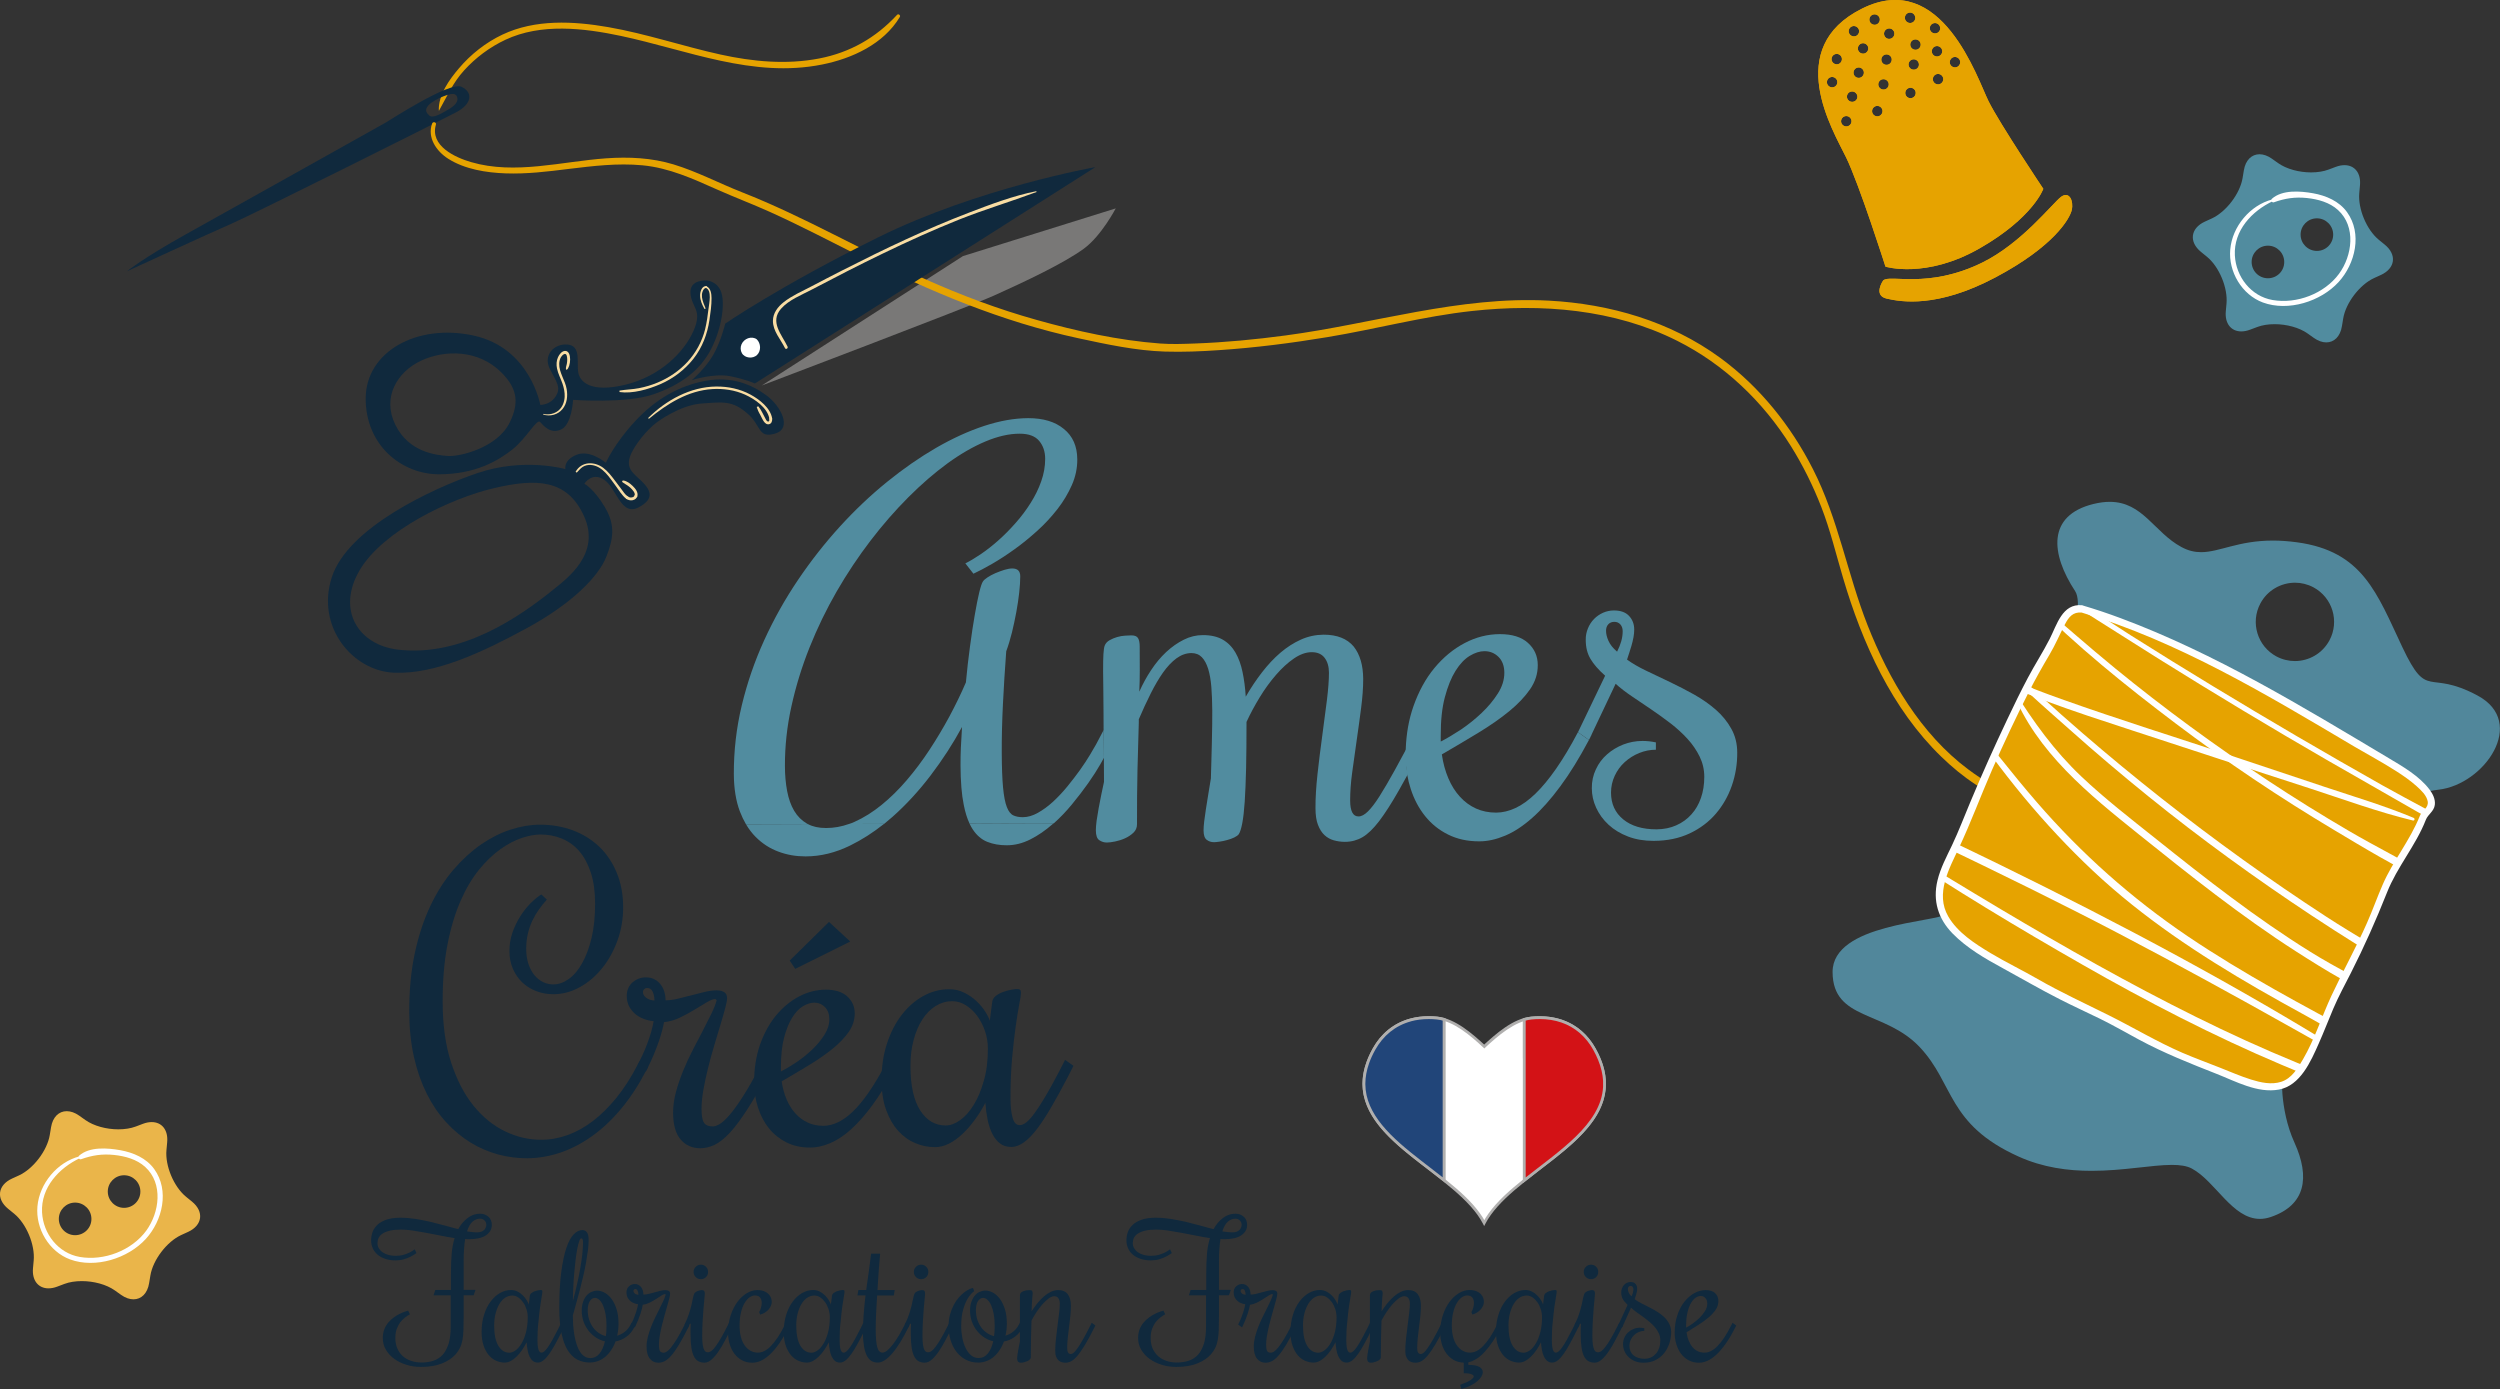 <svg xmlns="http://www.w3.org/2000/svg" xmlns:xlink="http://www.w3.org/1999/xlink" id="Calque_1" x="0px" y="0px" width="362.07px" height="201.17px" viewBox="0 0 362.07 201.17" style="enable-background:new 0 0 362.07 201.17;" xml:space="preserve"><rect x="0" y="0" width="362.07" height="201.17" fill="#333333" stroke="none"/><style type="text/css">	.st0{fill:#797877;}	.st1{fill:#10293D;}	.st2{fill:#518C9F;}	.st3{clip-path:url(#SVGID_00000096053053522633106940000000637408962459325326_);fill:#518C9F;}	.st4{fill:#E6A300;}	.st5{fill:#FFFFFF;}	.st6{fill:#B0AFAE;}	.st7{fill:#214579;}	.st8{fill:#D31216;}	.st9{fill:#EAB54A;}	.st10{fill:#F9DDA3;}	.st11{fill:#51879B;}	.st12{fill:#537979;}	.st13{clip-path:url(#SVGID_00000176750852614941643500000014121925321722945189_);fill:#FFFFFF;}</style><g>	<path class="st0" d="M110.32,55.83c0,0,29.73-11.27,33.63-13.02c4.58-2.06,10.14-4.69,13.03-6.8c2.53-1.85,4.61-5.83,4.61-5.83  l-22.13,6.91L110.32,55.83z"></path>	<g>		<path class="st1" d="M64.11,145.17c0.01,3.35,0.42,6.27,1.24,8.76c0.82,2.49,1.89,4.56,3.23,6.21c1.34,1.65,2.86,2.89,4.57,3.71   c1.71,0.82,3.46,1.23,5.25,1.22c1.28,0,2.55-0.23,3.8-0.68c1.25-0.45,2.47-1.12,3.65-2.02c1.18-0.9,2.31-2.02,3.41-3.36   c1.09-1.34,2.1-2.92,3.05-4.73l0.32-0.59l1.22,0.86l-0.32,0.59c-1.08,2.07-2.27,3.89-3.58,5.45c-1.31,1.57-2.7,2.88-4.17,3.93   c-1.48,1.06-3.01,1.86-4.59,2.4c-1.59,0.54-3.21,0.82-4.86,0.83c-1.42,0-2.83-0.18-4.22-0.56c-1.39-0.38-2.71-0.95-3.97-1.72   c-1.25-0.77-2.42-1.74-3.5-2.91c-1.08-1.17-2.02-2.54-2.81-4.11c-0.79-1.57-1.42-3.34-1.87-5.33c-0.45-1.98-0.68-4.16-0.69-6.54   c-0.01-3.14,0.26-6,0.81-8.56c0.55-2.56,1.31-4.84,2.26-6.84c0.95-2,2.06-3.74,3.33-5.22s2.6-2.69,4-3.66   c1.4-0.96,2.82-1.68,4.28-2.15c1.46-0.47,2.86-0.71,4.2-0.71c1.75-0.01,3.37,0.27,4.85,0.83c1.48,0.56,2.75,1.36,3.82,2.39   s1.9,2.28,2.51,3.76c0.61,1.48,0.91,3.12,0.92,4.92c0.01,1.73-0.27,3.36-0.83,4.89c-0.56,1.53-1.3,2.87-2.23,4.01   c-0.93,1.15-2,2.06-3.22,2.73c-1.21,0.67-2.48,1.01-3.8,1.02c-0.89,0-1.72-0.14-2.49-0.44c-0.77-0.29-1.44-0.71-2.02-1.25   c-0.57-0.54-1.03-1.2-1.37-1.98c-0.34-0.78-0.51-1.64-0.51-2.59c0-0.91,0.14-1.79,0.43-2.64c0.29-0.85,0.67-1.63,1.12-2.35   c0.45-0.72,0.95-1.35,1.49-1.9c0.54-0.55,1.07-0.98,1.58-1.3l0.8,0.75c-0.41,0.45-0.8,0.93-1.16,1.44   c-0.36,0.51-0.68,1.06-0.96,1.65c-0.27,0.59-0.49,1.22-0.64,1.89c-0.16,0.67-0.23,1.4-0.23,2.18c0,0.8,0.11,1.52,0.32,2.15   c0.21,0.63,0.5,1.17,0.86,1.62c0.37,0.45,0.79,0.78,1.26,1.01c0.47,0.23,0.98,0.35,1.51,0.34c0.73,0,1.46-0.26,2.19-0.77   c0.73-0.51,1.38-1.27,1.94-2.27c0.57-1,1.03-2.22,1.38-3.67c0.35-1.45,0.52-3.13,0.52-5.03c-0.01-1.71-0.21-3.2-0.62-4.45   c-0.41-1.25-0.97-2.29-1.68-3.11c-0.71-0.82-1.55-1.42-2.52-1.82c-0.97-0.4-2-0.59-3.11-0.59c-0.79,0-1.69,0.17-2.69,0.5   c-1,0.33-2.03,0.87-3.09,1.62c-1.05,0.75-2.08,1.73-3.08,2.95c-1,1.22-1.9,2.73-2.69,4.53c-0.79,1.8-1.43,3.91-1.9,6.33   C64.33,139.24,64.1,142.03,64.11,145.17z"></path>		<path class="st1" d="M92.32,154.29l0.29-0.59c0.29-0.56,0.56-1.14,0.81-1.73c0.24-0.6,0.45-1.16,0.63-1.69   c0.18-0.53,0.31-1,0.41-1.42c0.1-0.42,0.17-0.74,0.2-0.96c-0.51-0.05-1.01-0.17-1.48-0.36c-0.47-0.18-0.89-0.43-1.25-0.75   s-0.64-0.69-0.85-1.11c-0.21-0.43-0.31-0.91-0.31-1.45c0-0.43,0.08-0.81,0.23-1.14c0.16-0.33,0.37-0.62,0.63-0.84   c0.27-0.22,0.56-0.4,0.89-0.52c0.32-0.12,0.67-0.18,1.02-0.18c0.47,0,0.89,0.09,1.24,0.28c0.36,0.18,0.65,0.43,0.89,0.74   c0.24,0.31,0.42,0.66,0.54,1.06c0.12,0.4,0.18,0.81,0.18,1.24c0.55,0,1.15-0.08,1.79-0.23c0.64-0.15,1.29-0.32,1.94-0.49   c0.65-0.18,1.29-0.34,1.92-0.49c0.63-0.15,1.21-0.23,1.74-0.23c0.45,0,0.82,0.09,1.1,0.26c0.28,0.18,0.42,0.47,0.42,0.88   c0,0.3-0.09,0.79-0.28,1.48c-0.19,0.69-0.41,1.49-0.69,2.4c-0.27,0.91-0.57,1.9-0.89,2.97c-0.32,1.07-0.62,2.15-0.89,3.24   c-0.27,1.09-0.5,2.15-0.68,3.17c-0.18,1.02-0.27,1.94-0.27,2.74c0,1,0.12,1.68,0.36,2.04c0.24,0.35,0.66,0.53,1.27,0.53   c0.26,0,0.58-0.11,0.96-0.32c0.38-0.22,0.85-0.64,1.4-1.26s1.2-1.52,1.96-2.69c0.75-1.17,1.63-2.7,2.63-4.6l0.29-0.59l1.22,0.86   l-0.29,0.59c-1.18,2.24-2.22,4.07-3.15,5.51s-1.77,2.57-2.55,3.41c-0.78,0.84-1.51,1.42-2.2,1.75s-1.38,0.49-2.07,0.5   c-1.16,0-2.11-0.41-2.84-1.25c-0.73-0.83-1.1-2.13-1.11-3.88c0-0.95,0.13-1.94,0.4-2.96c0.27-1.02,0.62-2.04,1.03-3.06   c0.41-1.01,0.87-2.02,1.38-3c0.51-0.99,0.99-1.92,1.46-2.81c0.46-0.89,0.88-1.71,1.25-2.47c0.37-0.76,0.64-1.43,0.79-2.01   l-0.18-0.17c-0.32,0-0.74,0.16-1.27,0.48c-0.53,0.32-1.13,0.68-1.79,1.08c-0.66,0.4-1.36,0.78-2.11,1.14   c-0.75,0.36-1.51,0.57-2.28,0.65c-0.04,0.26-0.12,0.64-0.25,1.15s-0.3,1.06-0.51,1.68c-0.22,0.61-0.46,1.25-0.73,1.9   c-0.27,0.65-0.56,1.27-0.85,1.84l-0.29,0.59L92.32,154.29z M93.74,143.09c-0.18,0-0.32,0.06-0.44,0.17   c-0.12,0.11-0.18,0.24-0.18,0.39c0,0.22,0.06,0.41,0.18,0.57c0.12,0.16,0.27,0.29,0.44,0.39c0.18,0.1,0.36,0.18,0.55,0.22   c0.19,0.05,0.35,0.07,0.49,0.07c0-0.52-0.09-0.95-0.27-1.3S94.07,143.09,93.74,143.09z"></path>		<path class="st1" d="M119.24,163.05c0.69,0,1.39-0.17,2.11-0.51s1.45-0.86,2.18-1.57c0.74-0.71,1.5-1.63,2.28-2.76   c0.79-1.13,1.59-2.47,2.41-4.04l0.29-0.59l1.22,0.86l-0.29,0.59c-1.06,2-2.11,3.7-3.16,5.12c-1.05,1.42-2.08,2.57-3.09,3.47   c-1.01,0.9-2.01,1.55-3,1.96c-0.99,0.41-1.93,0.62-2.84,0.62c-1.28,0-2.43-0.24-3.43-0.74s-1.86-1.18-2.55-2.04   c-0.69-0.86-1.22-1.87-1.59-3.01c-0.37-1.14-0.55-2.35-0.56-3.61c-0.01-2.01,0.28-3.84,0.85-5.49c0.58-1.65,1.35-3.06,2.32-4.24   c0.97-1.17,2.08-2.09,3.32-2.75c1.24-0.65,2.53-0.98,3.87-0.99c1.36,0,2.4,0.32,3.12,0.97c0.72,0.65,1.08,1.47,1.09,2.45   c0,0.95-0.28,1.84-0.85,2.67c-0.57,0.83-1.34,1.64-2.31,2.43c-0.97,0.79-2.1,1.58-3.38,2.36c-1.28,0.78-2.63,1.58-4.04,2.4   c0.14,0.97,0.38,1.85,0.72,2.63c0.34,0.79,0.76,1.47,1.28,2.03c0.51,0.57,1.11,1,1.78,1.31   C117.66,162.9,118.41,163.05,119.24,163.05z M120.11,147.61c0-0.74-0.22-1.33-0.64-1.76c-0.43-0.43-0.94-0.64-1.55-0.64   c-0.51,0-1.05,0.18-1.63,0.52c-0.57,0.34-1.09,0.89-1.56,1.65c-0.47,0.75-0.86,1.72-1.17,2.89c-0.31,1.17-0.46,2.6-0.46,4.27   l0,0.64c0.67-0.34,1.41-0.78,2.23-1.33c0.82-0.55,1.58-1.16,2.29-1.84c0.71-0.67,1.3-1.38,1.78-2.14   C119.87,149.13,120.11,148.37,120.11,147.61z M114.37,139.12l5.69-5.6l3.08,2.84l-7.97,3.96L114.37,139.12z"></path>		<path class="st1" d="M146.35,159.19c0,1.06,0.1,1.95,0.3,2.68c0.2,0.73,0.55,1.09,1.04,1.08c0.3,0,0.62-0.14,0.96-0.41   c0.34-0.27,0.74-0.71,1.19-1.33c0.45-0.62,0.97-1.41,1.55-2.39c0.58-0.98,1.24-2.18,1.98-3.59l0.88-1.73l1.22,0.86l-0.88,1.73   c-0.82,1.57-1.59,2.97-2.31,4.21c-0.72,1.24-1.4,2.29-2.05,3.15c-0.65,0.86-1.28,1.52-1.9,1.97s-1.24,0.69-1.85,0.69   c-0.65,0-1.2-0.16-1.64-0.5c-0.44-0.33-0.82-0.79-1.11-1.38c-0.3-0.58-0.53-1.26-0.69-2.04s-0.27-1.59-0.33-2.47   c-0.47,0.9-0.99,1.73-1.56,2.5c-0.57,0.77-1.16,1.45-1.78,2.03c-0.62,0.58-1.26,1.04-1.93,1.38c-0.67,0.34-1.34,0.51-2.01,0.51   c-0.99,0-1.94-0.19-2.87-0.58c-0.93-0.39-1.75-0.98-2.48-1.78c-0.72-0.8-1.3-1.81-1.74-3.02c-0.44-1.22-0.66-2.65-0.66-4.31   c-0.01-1.93,0.25-3.71,0.78-5.32c0.53-1.61,1.24-3,2.15-4.17c0.9-1.16,1.95-2.07,3.13-2.72s2.42-0.97,3.72-0.97   c0.79,0,1.52,0.16,2.19,0.5c0.67,0.33,1.26,0.74,1.76,1.21c0.5,0.47,0.92,0.97,1.26,1.5c0.34,0.53,0.56,0.98,0.68,1.35l0.35-2.71   c0.04-0.35,0.22-0.65,0.54-0.9c0.32-0.24,0.68-0.43,1.08-0.57c0.39-0.14,0.78-0.25,1.15-0.31c0.37-0.07,0.64-0.1,0.8-0.1   c0.24,0,0.39,0.04,0.47,0.11c0.08,0.08,0.12,0.22,0.12,0.45c0,0.28-0.08,0.84-0.25,1.69c-0.16,0.85-0.34,1.93-0.52,3.24   c-0.18,1.31-0.36,2.85-0.52,4.62C146.42,155.13,146.34,157.07,146.35,159.19z M143.07,151.84c0-0.86-0.14-1.7-0.42-2.52   s-0.66-1.56-1.13-2.2c-0.48-0.64-1.02-1.15-1.65-1.54c-0.62-0.39-1.28-0.58-1.97-0.58c-0.85,0-1.64,0.23-2.38,0.69   c-0.74,0.46-1.38,1.1-1.92,1.93c-0.54,0.83-0.97,1.83-1.28,2.99c-0.31,1.16-0.47,2.44-0.46,3.84c0.01,2.79,0.48,4.92,1.41,6.37   c0.93,1.46,2.17,2.18,3.7,2.18c0.67,0,1.36-0.26,2.08-0.77c0.72-0.51,1.38-1.25,1.97-2.21s1.09-2.13,1.47-3.51   C142.89,155.12,143.08,153.57,143.07,151.84z"></path>	</g>	<path class="st2" d="M148.93,60.56c-0.01,0-0.03,0-0.04,0c-1.97,0.01-4.08,0.38-6.34,1.12c-2.26,0.74-4.58,1.8-6.96,3.17  c-2.38,1.38-4.75,3.02-7.13,4.95c-2.38,1.93-4.65,4.08-6.81,6.45c-2.17,2.38-4.19,4.95-6.07,7.73c-1.88,2.78-3.51,5.69-4.9,8.74  c-1.39,3.04-2.47,6.19-3.25,9.44c-0.78,3.25-1.16,6.56-1.15,9.93c0.01,2.1,0.3,3.9,0.87,5.42c0.26,0.68,0.56,1.3,0.89,1.87  l8.96-0.03c-0.05-0.03-0.1-0.05-0.15-0.08c-0.75-0.44-1.36-1.05-1.83-1.84c-0.47-0.79-0.81-1.75-1.02-2.86  c-0.21-1.11-0.32-2.32-0.32-3.64c-0.01-2.86,0.3-5.74,0.94-8.63c0.64-2.9,1.51-5.74,2.63-8.54c1.12-2.8,2.43-5.51,3.93-8.11  c1.51-2.61,3.14-5.05,4.89-7.34c1.75-2.29,3.58-4.38,5.47-6.28c1.9-1.9,3.79-3.54,5.67-4.91c1.88-1.37,3.72-2.43,5.5-3.18  c1.78-0.75,3.44-1.13,4.96-1.13h0.03c1.28,0,2.21,0.35,2.79,1.03c0.59,0.7,0.88,1.57,0.88,2.62c0,1.07-0.19,2.16-0.57,3.24  c-0.38,1.09-0.9,2.14-1.54,3.15c-0.64,1.02-1.37,1.99-2.18,2.9c-0.81,0.92-1.64,1.76-2.5,2.52c-0.85,0.76-1.7,1.42-2.54,1.99  c-0.84,0.57-1.58,1.01-2.23,1.33l1.17,1.5c0.75-0.35,1.65-0.82,2.69-1.42c1.04-0.6,2.12-1.3,3.23-2.1  c1.11-0.79,2.21-1.69,3.31-2.68c1.1-0.99,2.07-2.05,2.94-3.16c0.86-1.11,1.56-2.28,2.09-3.49c0.53-1.21,0.79-2.45,0.78-3.72  c-0.01-1.9-0.66-3.37-1.96-4.41C152.8,61.07,151.08,60.56,148.93,60.56 M146.59,82.33L146.59,82.33c-0.32,0-0.69,0.07-1.13,0.2  c-0.44,0.14-0.87,0.3-1.3,0.48c-0.43,0.19-0.81,0.39-1.14,0.61c-0.33,0.22-0.55,0.41-0.66,0.59c-0.15,0.2-0.33,0.73-0.54,1.59  c-0.21,0.87-0.42,1.96-0.65,3.28c-0.23,1.32-0.46,2.82-0.68,4.49c-0.23,1.67-0.43,3.43-0.6,5.26c-0.69,1.61-1.49,3.25-2.37,4.9  c-0.89,1.65-1.85,3.26-2.88,4.83c-1.03,1.57-2.13,3.04-3.3,4.41c-1.17,1.37-2.39,2.57-3.66,3.6c-1.26,1.03-2.57,1.85-3.91,2.45  c-0.26,0.12-0.53,0.23-0.8,0.32l5.08-0.02c0.41-0.33,0.82-0.68,1.23-1.04c1.96-1.74,3.8-3.74,5.51-5.99  c1.71-2.25,3.23-4.59,4.54-7.01c-0.07,1.17-0.13,2.17-0.17,2.99c-0.04,0.82-0.05,1.68-0.05,2.58c0.01,2.32,0.16,4.23,0.47,5.73  c0.21,1.06,0.49,1.96,0.84,2.7l12.2-0.04c0.93-0.83,1.81-1.75,2.63-2.75c0.88-1.07,1.66-2.09,2.36-3.08s1.27-1.9,1.74-2.71  c0.2-0.36,0.38-0.67,0.53-0.95c-0.01-0.74-0.01-1.44-0.02-2.11c-0.01-0.67-0.01-1.31-0.02-1.92l-1.09,2.07  c-0.21,0.37-0.51,0.89-0.91,1.56c-0.4,0.67-0.88,1.39-1.43,2.17c-0.55,0.77-1.16,1.56-1.82,2.37c-0.66,0.81-1.35,1.54-2.07,2.21  c-0.72,0.66-1.46,1.2-2.21,1.62c-0.75,0.42-1.47,0.63-2.17,0.63c-0.01,0-0.01,0-0.02,0c-0.51,0-0.96-0.08-1.34-0.25  c-0.39-0.17-0.71-0.57-0.96-1.21c-0.25-0.63-0.43-1.57-0.55-2.82c-0.12-1.25-0.18-2.94-0.19-5.09c-0.01-2.2,0.05-4.52,0.17-6.98  c0.12-2.45,0.28-5.01,0.48-7.68c0.31-0.83,0.58-1.74,0.83-2.73c0.24-0.99,0.45-1.97,0.63-2.95c0.18-0.98,0.32-1.92,0.42-2.82  c0.1-0.9,0.15-1.7,0.15-2.38C147.75,82.69,147.37,82.33,146.59,82.33"></path></g><g>	<defs>		<path id="SVGID_1_" d="M122.97,119.33c-1.09,0.39-2.19,0.59-3.32,0.59h-0.02c-1.04,0-1.91-0.19-2.63-0.57l-8.96,0.03   c0.41,0.69,0.88,1.31,1.41,1.84c0.96,0.96,2.06,1.67,3.31,2.13c1.23,0.46,2.52,0.68,3.88,0.68h0.04c2.17,0,4.32-0.53,6.46-1.58   c1.69-0.83,3.33-1.88,4.91-3.14L122.97,119.33z M140.41,119.27c0.15,0.31,0.3,0.6,0.47,0.85c0.57,0.86,1.27,1.47,2.1,1.8   c0.82,0.33,1.76,0.5,2.81,0.5c0.01,0,0.01,0,0.02,0c1.17,0,2.3-0.29,3.41-0.85c1.11-0.56,2.17-1.29,3.18-2.17   c0.07-0.06,0.13-0.12,0.2-0.18L140.41,119.27z"></path>	</defs>	<clipPath id="SVGID_00000164512143512327464990000015629577032289871248_">		<use xlink:href="#SVGID_1_" style="overflow:visible;"></use>	</clipPath>			<rect x="108.04" y="119.23" style="clip-path:url(#SVGID_00000164512143512327464990000015629577032289871248_);fill:#518C9F;" width="44.58" height="4.8"></rect></g><g>	<path class="st2" d="M191.71,91.92h-0.02c-1.14,0.01-2.23,0.24-3.28,0.71c-1.05,0.47-2.04,1.11-2.98,1.91  c-0.94,0.81-1.83,1.76-2.67,2.85c-0.84,1.09-1.62,2.26-2.34,3.51c-0.08-1.27-0.23-2.45-0.46-3.54c-0.22-1.08-0.56-2.03-1.02-2.83  c-0.46-0.81-1.07-1.43-1.83-1.88c-0.76-0.44-1.72-0.67-2.88-0.67h-0.02c-0.96,0-1.88,0.22-2.77,0.67  c-0.89,0.44-1.74,1.04-2.54,1.78c-0.8,0.75-1.53,1.62-2.18,2.61c-0.66,0.99-1.23,2.04-1.72,3.14c0.05-1.02,0.07-2.05,0.07-3.08  c0-1.03-0.01-2.17-0.01-3.44c0-0.56-0.08-0.98-0.24-1.24c-0.16-0.27-0.48-0.4-0.97-0.4c-0.21,0-0.51,0.01-0.89,0.04  c-0.39,0.02-0.78,0.09-1.16,0.2c-0.39,0.11-0.76,0.27-1.1,0.46s-0.59,0.46-0.72,0.81c-0.08,0.22-0.13,0.61-0.17,1.15  c-0.04,0.55-0.05,1.41-0.05,2.58c0,0.71,0.01,1.55,0.03,2.53c0.02,0.98,0.03,2.11,0.03,3.41c0,0.77,0.01,1.61,0.01,2.51  c0.01,0.61,0.01,1.25,0.02,1.92c0.01,0.67,0.01,1.38,0.02,2.11c0.01,1.09,0.01,2.25,0.02,3.49c-0.13,0.59-0.26,1.21-0.4,1.89  c-0.14,0.68-0.27,1.33-0.38,1.96c-0.11,0.64-0.21,1.23-0.29,1.78c-0.07,0.55-0.11,1.01-0.11,1.37c0,0.76,0.17,1.24,0.51,1.46  c0.33,0.22,0.69,0.33,1.07,0.33c0,0,0.01,0,0.01,0c0.31,0,0.71-0.05,1.2-0.15c0.49-0.1,0.97-0.25,1.43-0.46  c0.47-0.21,0.87-0.48,1.22-0.81c0.35-0.33,0.52-0.74,0.52-1.23c-0.01-2.86,0.02-5.49,0.07-7.91c0.06-2.42,0.12-4.7,0.19-6.85  l0-0.44c0.56-1.32,1.14-2.56,1.72-3.72c0.58-1.16,1.18-2.18,1.79-3.05c0.62-0.87,1.27-1.56,1.95-2.06c0.69-0.5,1.4-0.75,2.15-0.76  c0.62,0,1.13,0.2,1.52,0.6c0.39,0.4,0.69,0.97,0.92,1.7c0.22,0.73,0.38,1.61,0.46,2.64c0.08,1.02,0.12,2.16,0.13,3.4  c0,0.59,0,1.29-0.01,2.11c-0.01,0.82-0.03,1.67-0.05,2.57c-0.02,0.89-0.05,1.79-0.07,2.69c-0.02,0.9-0.05,1.72-0.07,2.45  c-0.13,0.78-0.25,1.55-0.38,2.31c-0.13,0.76-0.24,1.47-0.34,2.13c-0.1,0.66-0.18,1.26-0.25,1.79c-0.06,0.54-0.09,0.97-0.09,1.28  c0,0.68,0.15,1.14,0.45,1.37c0.3,0.23,0.65,0.35,1.07,0.35c0.18,0,0.45-0.03,0.8-0.08c0.35-0.05,0.71-0.12,1.09-0.23  c0.38-0.1,0.72-0.22,1.03-0.37c0.31-0.15,0.53-0.31,0.66-0.48c0.18-0.27,0.35-0.79,0.5-1.56c0.15-0.77,0.27-1.82,0.36-3.13  c0.09-1.32,0.15-2.94,0.2-4.85c0.04-1.92,0.06-4.16,0.06-6.72c0.54-1.17,1.18-2.36,1.91-3.56c0.73-1.2,1.52-2.28,2.36-3.25  c0.84-0.97,1.7-1.76,2.59-2.37c0.89-0.61,1.75-0.92,2.58-0.92h0.01c0.82,0,1.44,0.27,1.86,0.82c0.42,0.55,0.63,1.27,0.63,2.18  c0,1.03-0.1,2.35-0.3,3.98c-0.2,1.62-0.43,3.35-0.68,5.19c-0.25,1.83-0.48,3.66-0.68,5.5c-0.2,1.83-0.3,3.48-0.29,4.94  c0,0.98,0.12,1.78,0.36,2.4c0.24,0.62,0.55,1.12,0.94,1.48c0.39,0.36,0.84,0.62,1.36,0.76c0.51,0.14,1.03,0.22,1.57,0.22h0.03  c0.93,0,1.78-0.23,2.54-0.67c0.76-0.44,1.57-1.22,2.42-2.33c0.85-1.12,1.81-2.61,2.88-4.5c0.39-0.68,0.8-1.42,1.24-2.23  c-0.15-0.87-0.23-1.76-0.23-2.68c0-0.34,0-0.67,0.02-1.01c-0.6,1.13-1.15,2.15-1.66,3.06c-0.84,1.51-1.57,2.77-2.2,3.76  c-0.63,0.99-1.19,1.72-1.68,2.2c-0.49,0.48-0.94,0.72-1.36,0.72h0c-0.8,0-1.2-0.76-1.21-2.27c0-1.25,0.09-2.62,0.3-4.14  c0.2-1.51,0.42-3.06,0.65-4.64c0.23-1.57,0.44-3.13,0.64-4.67c0.2-1.54,0.3-2.93,0.3-4.18c-0.01-1.98-0.46-3.54-1.37-4.7  C195.1,92.5,193.66,91.92,191.71,91.92"></path>	<path class="st2" d="M217.23,91.84c-0.01,0-0.03,0-0.04,0c-1.76,0.01-3.45,0.44-5.08,1.3c-1.63,0.86-3.08,2.06-4.36,3.6  c-1.28,1.54-2.29,3.4-3.05,5.56c-0.66,1.89-1.03,3.95-1.11,6.2c-0.01,0.33-0.02,0.67-0.02,1.01c0,0.92,0.08,1.81,0.23,2.68  c0.12,0.7,0.29,1.39,0.51,2.06c0.48,1.5,1.18,2.82,2.09,3.95c0.91,1.13,2.02,2.03,3.35,2.68c1.31,0.65,2.8,0.97,4.47,0.97  c0.01,0,0.02,0,0.04,0c1.19,0,2.43-0.28,3.72-0.82c1.29-0.54,2.6-1.4,3.93-2.58c1.33-1.17,2.68-2.69,4.06-4.56  c1.38-1.86,2.76-4.1,4.15-6.72l0.39-0.77l-0.02-0.01l-0.37,0.78l-1.59-1.13c-1.08,2.06-2.14,3.82-3.17,5.3  c-1.03,1.48-2.03,2.68-3,3.62c-0.97,0.93-1.92,1.62-2.87,2.06c-0.94,0.44-1.87,0.66-2.77,0.67c-0.01,0-0.03,0-0.04,0  c-1.07,0-2.04-0.2-2.91-0.59c-0.88-0.4-1.66-0.97-2.33-1.71c-0.68-0.74-1.24-1.63-1.68-2.67c-0.44-1.04-0.76-2.19-0.94-3.46  c1.86-1.08,3.63-2.13,5.31-3.15c1.68-1.02,3.16-2.05,4.43-3.09s2.29-2.11,3.04-3.2c0.75-1.09,1.12-2.26,1.11-3.5  c0-1.29-0.48-2.37-1.43-3.22C220.35,92.26,219,91.84,217.23,91.84 M208.66,107.4l0-0.84c-0.01-2.2,0.19-4.07,0.6-5.6  c0.41-1.54,0.92-2.81,1.54-3.8c0.62-0.99,1.3-1.71,2.05-2.17c0.75-0.45,1.46-0.68,2.13-0.68H215c0.8,0,1.47,0.28,2.03,0.83  c0.56,0.56,0.84,1.33,0.84,2.31c0,1-0.31,2-0.94,2.99c-0.63,0.99-1.41,1.93-2.34,2.81c-0.93,0.88-1.93,1.69-3,2.41  C210.51,106.37,209.54,106.95,208.66,107.4"></path>	<path class="st2" d="M233.73,88.41h-0.01c-0.54,0-1.06,0.12-1.55,0.33c-0.49,0.22-0.93,0.52-1.3,0.9  c-0.38,0.38-0.67,0.83-0.89,1.36c-0.22,0.53-0.33,1.08-0.32,1.67c0,1.08,0.23,1.99,0.69,2.76c0.45,0.77,1.16,1.58,2.12,2.43  l-3.93,8.18l1.59,1.13l0.37-0.78l3.49-7.36c0.67,0.61,1.46,1.22,2.37,1.83c0.91,0.6,1.83,1.23,2.78,1.88  c0.95,0.64,1.88,1.32,2.8,2.02c0.92,0.71,1.74,1.46,2.47,2.26c0.73,0.8,1.31,1.66,1.75,2.56c0.44,0.91,0.67,1.88,0.67,2.93  c0,1.1-0.16,2.12-0.48,3.04c-0.32,0.93-0.78,1.73-1.39,2.4c-0.61,0.68-1.33,1.2-2.19,1.58c-0.85,0.38-1.8,0.57-2.83,0.58  c-0.02,0-0.03,0-0.05,0c-2.02,0-3.62-0.48-4.79-1.43c-1.18-0.96-1.77-2.25-1.78-3.86c0-0.88,0.18-1.7,0.54-2.47  c0.36-0.77,0.84-1.43,1.45-1.98c0.61-0.55,1.3-0.99,2.09-1.31c0.79-0.32,1.6-0.48,2.42-0.48l0-1.06c-0.66-0.14-1.3-0.21-1.91-0.21  h-0.03c-0.98,0-1.91,0.18-2.79,0.52c-0.88,0.35-1.66,0.82-2.34,1.42c-0.69,0.6-1.23,1.32-1.62,2.17c-0.4,0.84-0.6,1.76-0.59,2.73  c0,0.98,0.21,1.92,0.63,2.84c0.42,0.91,1.01,1.73,1.79,2.45c0.78,0.72,1.72,1.29,2.82,1.71c1.09,0.42,2.32,0.63,3.7,0.63h0.05  c1.94-0.01,3.67-0.37,5.18-1.08c1.51-0.71,2.77-1.66,3.79-2.85c1.02-1.19,1.79-2.54,2.32-4.07c0.53-1.53,0.79-3.12,0.78-4.78  c0-1.29-0.29-2.45-0.87-3.48c-0.57-1.02-1.32-1.94-2.24-2.74c-0.92-0.8-1.96-1.53-3.13-2.19c-1.17-0.65-2.34-1.26-3.52-1.82  c-1.18-0.56-2.31-1.1-3.4-1.62c-1.09-0.52-2.02-1.06-2.8-1.62c0.08-0.25,0.17-0.54,0.29-0.88c0.12-0.34,0.23-0.71,0.35-1.12  c0.12-0.4,0.21-0.81,0.29-1.21s0.11-0.79,0.11-1.15c0-0.78-0.25-1.43-0.74-1.96C235.44,88.67,234.71,88.41,233.73,88.41   M234.2,94.38c-0.6-0.51-1.01-1.03-1.25-1.57c-0.24-0.53-0.35-1.02-0.35-1.46c0-0.39,0.11-0.7,0.33-0.94  c0.22-0.23,0.51-0.35,0.87-0.35c0.36,0,0.65,0.12,0.88,0.38c0.22,0.26,0.33,0.58,0.33,0.97c0,0.49-0.07,0.98-0.21,1.47  C234.66,93.37,234.46,93.87,234.2,94.38"></path>	<path class="st4" d="M63.59,16.01c1.15-2.04,2.02-4.06,3.63-5.82c1.68-1.85,3.72-3.37,5.98-4.43c5.15-2.42,11.32-1.7,16.71-0.56  c9.64,2.05,19.12,6.15,29.13,4.15c4.36-0.87,8.91-2.95,11.28-6.89c0.15-0.24-0.2-0.52-0.4-0.31c-3.08,3.33-6.82,5.46-11.28,6.32  c-4.75,0.92-9.6,0.46-14.29-0.57C98.91,6.7,93.61,4.89,88.1,3.93c-5.05-0.88-10.58-1.17-15.33,1.08c-2.41,1.14-4.58,2.85-6.3,4.88  c-1.4,1.64-2.99,3.85-2.92,6.11L63.59,16.01z"></path>	<path class="st1" d="M64.6,16.05c-0.48,0.26-2.01,1.26-2.49,0.61c-1.49-1.24,1.65-2.58,2.53-2.86c0.57-0.18,1.44-0.47,1.6,0.39  C66.4,15.03,65.22,15.72,64.6,16.05 M66.84,12.57c-1.7-0.82-10.43,4.87-10.94,5.16c-0.51,0.29-22.65,12.68-28.94,16.18  c-6.29,3.5-8.57,5.38-8.57,5.38s11.88-5.48,15.02-6.84c3.14-1.36,30.32-14.95,32.64-16.18C68.38,15.05,68.54,13.38,66.84,12.57"></path>	<path class="st4" d="M62.58,17.9c-0.73,2.04,0.63,4.01,2.33,5.09c2.41,1.53,5.51,2.02,8.32,2.12c3.05,0.11,6.08-0.26,9.1-0.64  c3.56-0.43,7.11-0.87,10.7-0.53c3.86,0.36,7.35,1.96,10.85,3.52c2.52,1.12,5.11,2.1,7.62,3.23c4.43,2,8.73,4.25,13.07,6.43  c10.12,5.09,20.5,9.47,31.62,11.87c4.08,0.88,8.36,1.8,12.54,1.93c2.61,0.08,5.23-0.03,7.83-0.21c5.25-0.35,10.47-1.02,15.66-1.88  c7.01-1.16,13.91-3.02,20.97-3.79c10.05-1.1,20.57-0.28,29.72,4.32c6.82,3.43,12.43,8.8,16.47,15.26c1.74,2.79,3.21,5.76,4.4,8.82  c1.3,3.35,2.12,6.8,3.14,10.24c2.78,9.45,7.08,19,14.26,25.94c2.98,2.89,6.66,5.57,10.73,6.66c0.19,0.05,0.38,0.1,0.57,0.13  c0.73,0.12,1.05-1,0.31-1.12c-2.79-0.47-5.5-2.2-7.72-3.85c-6.91-5.15-11.49-13.02-14.6-20.91c-2.94-7.47-4.24-15.39-7.9-22.58  c-3.21-6.31-7.73-11.96-13.47-16.15c-7.2-5.26-15.96-7.79-24.8-8.26c-12.97-0.69-25.42,3.36-38.16,5.05  c-4.34,0.58-8.71,1-13.08,1.16c-1.68,0.06-3.38,0.13-5.06,0c-6.01-0.45-12.09-1.79-17.88-3.42c-5.54-1.55-10.93-3.57-16.17-5.92  c-8.92-4-17.39-8.99-26.5-12.57c-3.31-1.3-6.49-2.99-9.91-4.03c-3.17-0.96-6.46-1.11-9.74-0.88c-6.42,0.45-13.21,2.41-19.57,0.55  c-2.31-0.67-5.99-2.35-5.1-5.43C63.24,17.69,62.7,17.55,62.58,17.9"></path>	<path class="st5" d="M214.96,151.57c1.83-1.69,4.31-3.88,6.84-4.13c4.26-0.42,7.38,1.37,9.12,4.5  c6.71,12.03-11.62,16.85-15.97,25.17c-4.35-8.32-22.68-13.15-15.97-25.17c1.75-3.13,4.87-4.92,9.12-4.5  C210.65,147.69,213.13,149.88,214.96,151.57"></path>	<path class="st6" d="M214.96,151.57l0.14,0.15c1.83-1.69,4.3-3.84,6.72-4.07c0.4-0.04,0.79-0.06,1.18-0.06  c3.58,0,6.2,1.69,7.75,4.46c1.01,1.8,1.44,3.43,1.44,4.92c0.01,4.15-3.36,7.39-7.25,10.48c-3.89,3.08-8.26,5.98-10.15,9.58  l0.18,0.1l0.18-0.1c-1.89-3.6-6.27-6.5-10.15-9.58c-3.9-3.08-7.26-6.32-7.25-10.48c0-1.49,0.43-3.12,1.44-4.92  c1.55-2.77,4.17-4.45,7.75-4.46c0.38,0,0.77,0.02,1.18,0.06c2.43,0.23,4.9,2.38,6.72,4.07l0.14,0.13l0.14-0.13L214.96,151.57  l0.14-0.15c-1.84-1.69-4.33-3.91-6.96-4.18c-0.42-0.04-0.82-0.06-1.22-0.06c-3.71,0-6.5,1.78-8.11,4.67  c-1.03,1.85-1.49,3.55-1.49,5.12c0.01,4.4,3.51,7.71,7.41,10.8c3.91,3.09,8.24,5.99,10.04,9.45l0.18,0.35l0.18-0.35  c1.8-3.45,6.14-6.36,10.04-9.45c3.9-3.09,7.4-6.4,7.41-10.8c0-1.57-0.45-3.27-1.49-5.12c-1.61-2.89-4.39-4.67-8.11-4.67  c-0.4,0-0.8,0.02-1.22,0.06c-2.63,0.26-5.12,2.49-6.96,4.18L214.96,151.57l0.14-0.15L214.96,151.57z"></path>	<path class="st7" d="M204.27,147.72c-2.33,0.64-4.11,2.13-5.28,4.22c-0.38,0.67-0.67,1.32-0.9,1.95c-0.38,1.05-0.55,2.05-0.56,2.99  v0.15c0.02,2.23,0.98,4.2,2.45,6c1.53,1.88,3.62,3.59,5.77,5.26c1.13,0.88,2.29,1.75,3.39,2.63v-6.01v-11.04v-6.24  c-0.34-0.1-0.68-0.17-1.03-0.2C206.71,147.3,205.42,147.41,204.27,147.72"></path>	<path class="st6" d="M204.27,147.72l-0.05-0.2c-2.38,0.65-4.21,2.18-5.4,4.32c-0.38,0.68-0.68,1.34-0.91,1.98  c-0.38,1.07-0.57,2.09-0.57,3.06v0.16v0c0.02,2.29,1.01,4.3,2.5,6.13c1.55,1.9,3.65,3.62,5.81,5.29c1.14,0.88,2.29,1.75,3.39,2.62  l0.33,0.27v-6.44v-11.04v-6.39l-0.15-0.04c-0.35-0.1-0.71-0.17-1.07-0.21c-0.42-0.04-0.82-0.06-1.22-0.06  c-0.97,0-1.87,0.12-2.71,0.35L204.27,147.72l0.05,0.2c0.8-0.22,1.67-0.33,2.6-0.33c0.38,0,0.77,0.02,1.18,0.06  c0.33,0.03,0.66,0.1,0.99,0.2l0.06-0.2h-0.21v6.24v11.04v6.01h0.21l0.13-0.16c-1.1-0.88-2.26-1.75-3.39-2.63  c-2.15-1.67-4.23-3.37-5.74-5.23c-1.45-1.78-2.39-3.7-2.41-5.87v-0.15v0c0.01-0.92,0.18-1.89,0.55-2.93  c0.22-0.62,0.51-1.26,0.88-1.92c1.15-2.05,2.88-3.5,5.15-4.12L204.27,147.72z"></path>	<path class="st8" d="M220.76,153.3v11.04v6.6c5.09-4.06,11.28-7.93,11.61-13.5v-0.94c-0.06-0.96-0.29-1.98-0.72-3.05  c-0.2-0.49-0.44-0.99-0.73-1.5c-1.08-1.93-2.68-3.35-4.75-4.06c-1.28-0.44-2.74-0.6-4.37-0.44c-0.35,0.03-0.7,0.1-1.04,0.21V153.3z  "></path>	<path class="st6" d="M220.76,153.3h-0.21v11.04v7.03l0.33-0.27c5.07-4.06,11.33-7.92,11.69-13.65v-0.01v-0.95v-0.01v-0.01  c-0.06-0.99-0.29-2.02-0.74-3.11c-0.2-0.5-0.45-1-0.74-1.52c-1.1-1.97-2.74-3.43-4.86-4.15c-0.98-0.34-2.07-0.51-3.24-0.51  c-0.4,0-0.8,0.02-1.22,0.06c-0.36,0.04-0.72,0.11-1.08,0.21l-0.15,0.04v5.81H220.76h0.2v-5.65h-0.2l0.06,0.2  c0.33-0.1,0.67-0.17,1-0.2c0.4-0.04,0.79-0.06,1.18-0.06c1.14,0,2.17,0.17,3.11,0.49c2.02,0.69,3.58,2.07,4.64,3.97  c0.28,0.51,0.52,1,0.71,1.48c0.43,1.05,0.65,2.05,0.71,2.98l0.21-0.01h-0.21v0.94h0.21l-0.21-0.01c-0.3,5.42-6.42,9.29-11.54,13.36  l0.13,0.16h0.2v-6.6V153.3H220.76z"></path>	<path class="st4" d="M272.73,40.63c0,0-1.5,2.17,0.53,2.62c2.03,0.46,7.24,1.42,15.72-3.07c8.48-4.49,10.78-8.5,11.07-9.77  c0.29-1.27-0.33-2.79-1.55-1.9c-1.21,0.9-5.71,6.73-11.43,9.53C279.16,41.91,273.69,39.67,272.73,40.63"></path>	<path class="st4" d="M283.32,9.74c-0.41,0.1-0.82-0.15-0.92-0.55c-0.1-0.4,0.15-0.82,0.55-0.92c0.4-0.1,0.82,0.15,0.92,0.55  C283.97,9.23,283.72,9.64,283.32,9.74 M280.43,4.82c-0.4,0.1-0.82-0.15-0.92-0.55c-0.1-0.41,0.15-0.82,0.55-0.91  c0.4-0.1,0.82,0.15,0.91,0.55C281.08,4.31,280.83,4.72,280.43,4.82 M280.71,8.16c-0.4,0.1-0.82-0.15-0.91-0.55  c-0.1-0.41,0.15-0.82,0.55-0.92c0.4-0.1,0.82,0.15,0.92,0.55C281.37,7.65,281.12,8.06,280.71,8.16 M280.87,12.2  c-0.41,0.1-0.82-0.15-0.92-0.55c-0.1-0.41,0.15-0.82,0.55-0.92c0.4-0.1,0.82,0.15,0.92,0.55C281.52,11.69,281.27,12.1,280.87,12.2   M276.82,3.31c-0.41,0.1-0.82-0.15-0.92-0.55c-0.1-0.41,0.15-0.82,0.55-0.92c0.41-0.1,0.81,0.15,0.91,0.55  C277.47,2.8,277.23,3.21,276.82,3.31 M277.6,7.19c-0.4,0.1-0.82-0.15-0.92-0.55c-0.1-0.4,0.15-0.82,0.55-0.91  c0.41-0.1,0.82,0.15,0.92,0.55C278.25,6.68,278,7.09,277.6,7.19 M277.35,10.07c-0.41,0.1-0.82-0.15-0.92-0.55s0.15-0.81,0.55-0.91  c0.4-0.1,0.81,0.15,0.91,0.55C278,9.56,277.75,9.97,277.35,10.07 M276.87,14.2c-0.41,0.1-0.81-0.15-0.91-0.55  c-0.1-0.41,0.15-0.82,0.55-0.92c0.41-0.1,0.82,0.15,0.92,0.55C277.52,13.69,277.28,14.1,276.87,14.2 M272.88,5.06  c-0.1-0.41,0.15-0.82,0.55-0.92c0.41-0.1,0.82,0.15,0.91,0.55c0.1,0.41-0.15,0.82-0.55,0.92C273.39,5.72,272.98,5.47,272.88,5.06   M273.4,9.37c-0.4,0.1-0.81-0.15-0.91-0.55c-0.1-0.41,0.15-0.82,0.55-0.92c0.41-0.1,0.82,0.15,0.92,0.55  C274.05,8.86,273.81,9.27,273.4,9.37 M272.97,12.95c-0.4,0.1-0.82-0.15-0.92-0.55c-0.1-0.4,0.15-0.82,0.55-0.91  c0.4-0.1,0.82,0.15,0.92,0.55S273.37,12.85,272.97,12.95 M270.01,7.75c-0.41,0.1-0.82-0.15-0.92-0.55c-0.1-0.4,0.15-0.82,0.55-0.92  c0.4-0.1,0.82,0.15,0.92,0.55C270.66,7.24,270.41,7.65,270.01,7.75 M272.07,16.83c-0.41,0.1-0.82-0.15-0.92-0.55  c-0.1-0.41,0.15-0.82,0.55-0.92c0.41-0.1,0.82,0.15,0.92,0.55C272.72,16.32,272.47,16.73,272.07,16.83 M268.46,10.71  c-0.1-0.41,0.15-0.82,0.55-0.92c0.4-0.1,0.81,0.15,0.91,0.55c0.1,0.41-0.15,0.82-0.55,0.92C268.97,11.36,268.56,11.11,268.46,10.71   M268.43,14.73c-0.41,0.1-0.82-0.15-0.92-0.55c-0.1-0.41,0.15-0.82,0.55-0.91c0.4-0.1,0.82,0.15,0.92,0.55  C269.09,14.22,268.84,14.63,268.43,14.73 M265.28,8.74c-0.1-0.4,0.15-0.82,0.55-0.91c0.41-0.1,0.82,0.15,0.91,0.55  c0.1,0.4-0.15,0.82-0.55,0.92C265.79,9.39,265.38,9.14,265.28,8.74 M267.58,18.29c-0.4,0.1-0.82-0.15-0.92-0.55  s0.15-0.81,0.55-0.91s0.82,0.15,0.92,0.55C268.23,17.78,267.98,18.19,267.58,18.29 M264.61,12.08c-0.1-0.4,0.15-0.82,0.55-0.91  c0.4-0.1,0.82,0.15,0.92,0.55c0.1,0.4-0.15,0.82-0.55,0.91C265.12,12.73,264.71,12.48,264.61,12.08 M268.31,3.79  c0.4-0.1,0.82,0.15,0.92,0.55c0.1,0.41-0.15,0.82-0.55,0.91c-0.4,0.1-0.82-0.15-0.92-0.55C267.66,4.3,267.91,3.89,268.31,3.79   M271.31,2.1c0.4-0.1,0.82,0.15,0.92,0.55c0.1,0.4-0.15,0.82-0.55,0.92c-0.4,0.1-0.82-0.15-0.92-0.55  C270.66,2.61,270.9,2.2,271.31,2.1 M288.01,14.69c-1.65-3.31-6.77-19.18-18.3-13.46c-11.53,5.72-4.28,17.59-2.35,21.55  c1.93,3.96,5.71,15.84,5.71,15.84s5.83,1.8,13.61-2.64s9.25-8.63,9.25-8.63S289.67,17.99,288.01,14.69"></path>	<path class="st4" d="M272.73,40.63c0,0-1.5,2.17,0.53,2.62c2.03,0.46,7.24,1.42,15.72-3.07c8.48-4.49,10.78-8.5,11.07-9.77  c0.29-1.27-0.33-2.79-1.55-1.9c-1.21,0.9-5.71,6.73-11.43,9.53C279.16,41.91,273.69,39.67,272.73,40.63"></path>	<path class="st4" d="M283.32,9.74c-0.41,0.1-0.82-0.15-0.92-0.55c-0.1-0.4,0.15-0.82,0.55-0.92c0.4-0.1,0.82,0.15,0.92,0.55  C283.97,9.23,283.72,9.64,283.32,9.74 M280.43,4.82c-0.4,0.1-0.82-0.15-0.92-0.55c-0.1-0.41,0.15-0.82,0.55-0.91  c0.4-0.1,0.82,0.15,0.91,0.55C281.08,4.31,280.83,4.72,280.43,4.82 M280.71,8.16c-0.4,0.1-0.82-0.15-0.91-0.55  c-0.1-0.41,0.15-0.82,0.55-0.92c0.4-0.1,0.82,0.15,0.92,0.55C281.37,7.65,281.12,8.06,280.71,8.16 M280.87,12.2  c-0.41,0.1-0.82-0.15-0.92-0.55c-0.1-0.41,0.15-0.82,0.55-0.92c0.4-0.1,0.82,0.15,0.92,0.55C281.52,11.69,281.27,12.1,280.87,12.2   M276.82,3.31c-0.41,0.1-0.82-0.15-0.92-0.55c-0.1-0.41,0.15-0.82,0.55-0.92c0.41-0.1,0.81,0.15,0.91,0.55  C277.47,2.8,277.23,3.21,276.82,3.31 M277.6,7.19c-0.4,0.1-0.82-0.15-0.92-0.55c-0.1-0.4,0.15-0.82,0.55-0.91  c0.41-0.1,0.82,0.15,0.92,0.55C278.25,6.68,278,7.09,277.6,7.19 M277.35,10.07c-0.41,0.1-0.82-0.15-0.92-0.55s0.15-0.81,0.55-0.91  c0.4-0.1,0.81,0.15,0.91,0.55C278,9.56,277.75,9.97,277.35,10.07 M276.87,14.2c-0.41,0.1-0.81-0.15-0.91-0.55  c-0.1-0.41,0.15-0.82,0.55-0.92c0.41-0.1,0.82,0.15,0.92,0.55C277.52,13.69,277.28,14.1,276.87,14.2 M272.88,5.06  c-0.1-0.41,0.15-0.82,0.55-0.92c0.41-0.1,0.82,0.15,0.91,0.55c0.1,0.41-0.15,0.82-0.55,0.92C273.39,5.72,272.98,5.47,272.88,5.06   M273.4,9.37c-0.4,0.1-0.81-0.15-0.91-0.55c-0.1-0.41,0.15-0.82,0.55-0.92c0.41-0.1,0.82,0.15,0.92,0.55  C274.05,8.86,273.81,9.27,273.4,9.37 M272.97,12.95c-0.4,0.1-0.82-0.15-0.92-0.55c-0.1-0.4,0.15-0.82,0.55-0.91  c0.4-0.1,0.82,0.15,0.92,0.55S273.37,12.85,272.97,12.95 M270.01,7.75c-0.41,0.1-0.82-0.15-0.92-0.55c-0.1-0.4,0.15-0.82,0.55-0.92  c0.4-0.1,0.82,0.15,0.92,0.55C270.66,7.24,270.41,7.65,270.01,7.75 M272.07,16.83c-0.41,0.1-0.82-0.15-0.92-0.55  c-0.1-0.41,0.15-0.82,0.55-0.92c0.41-0.1,0.82,0.15,0.92,0.55C272.72,16.32,272.47,16.73,272.07,16.83 M268.46,10.71  c-0.1-0.41,0.15-0.82,0.55-0.92c0.4-0.1,0.81,0.15,0.91,0.55c0.1,0.41-0.15,0.82-0.55,0.92C268.97,11.36,268.56,11.11,268.46,10.71   M268.43,14.73c-0.41,0.1-0.82-0.15-0.92-0.55c-0.1-0.41,0.15-0.82,0.55-0.91c0.4-0.1,0.82,0.15,0.92,0.55  C269.09,14.22,268.84,14.63,268.43,14.73 M265.28,8.74c-0.1-0.4,0.15-0.82,0.55-0.91c0.41-0.1,0.82,0.15,0.91,0.55  c0.1,0.4-0.15,0.82-0.55,0.92C265.79,9.39,265.38,9.14,265.28,8.74 M267.58,18.29c-0.4,0.1-0.82-0.15-0.92-0.55  s0.15-0.81,0.55-0.91s0.82,0.15,0.92,0.55C268.23,17.78,267.98,18.19,267.58,18.29 M264.61,12.08c-0.1-0.4,0.15-0.82,0.55-0.91  c0.4-0.1,0.82,0.15,0.92,0.55c0.1,0.4-0.15,0.82-0.55,0.91C265.12,12.73,264.71,12.48,264.61,12.08 M268.31,3.79  c0.4-0.1,0.82,0.15,0.92,0.55c0.1,0.41-0.15,0.82-0.55,0.91c-0.4,0.1-0.82-0.15-0.92-0.55C267.66,4.3,267.91,3.89,268.31,3.79   M271.31,2.1c0.4-0.1,0.82,0.15,0.92,0.55c0.1,0.4-0.15,0.82-0.55,0.92c-0.4,0.1-0.82-0.15-0.92-0.55  C270.66,2.61,270.9,2.2,271.31,2.1 M288.01,14.69c-1.65-3.31-6.77-19.18-18.3-13.46c-11.53,5.72-4.28,17.59-2.35,21.55  c1.93,3.96,5.71,15.84,5.71,15.84s5.83,1.8,13.61-2.64s9.25-8.63,9.25-8.63S289.67,17.99,288.01,14.69"></path>	<path class="st9" d="M9.66,160.93c-1.13,0-2.03,0.84-2.27,2.35l-0.18,1.09c-0.37,2.26-2.38,4.9-4.46,5.86l-1.01,0.46  c-2.08,0.96-2.34,2.93-0.56,4.38l0.86,0.7c1.78,1.45,3.05,4.51,2.84,6.79l-0.1,1.1c-0.17,1.8,0.78,2.93,2.24,2.93  c0.39,0,0.82-0.08,1.27-0.25l1.03-0.39c0.74-0.28,1.62-0.41,2.53-0.41c1.72,0,3.55,0.48,4.78,1.35l0.9,0.64  c0.62,0.44,1.24,0.65,1.8,0.65c1.13,0,2.03-0.84,2.27-2.36l0.18-1.09c0.37-2.26,2.38-4.9,4.46-5.86l1.01-0.46  c2.08-0.96,2.33-2.93,0.56-4.38l-0.86-0.7c-1.78-1.45-3.06-4.51-2.84-6.79l0.1-1.1c0.17-1.8-0.78-2.93-2.24-2.93  c-0.39,0-0.82,0.08-1.27,0.25l-1.03,0.39c-0.74,0.28-1.62,0.41-2.53,0.41c-1.72,0-3.55-0.48-4.78-1.35l-0.9-0.64  C10.84,161.13,10.22,160.93,9.66,160.93 M17.97,174.93c-1.3,0-2.36-1.06-2.36-2.36c0-1.3,1.06-2.36,2.36-2.36  c1.31,0,2.36,1.06,2.36,2.36C20.33,173.87,19.28,174.93,17.97,174.93 M10.88,178.89c-1.31,0-2.36-1.06-2.36-2.36  c0-1.3,1.06-2.36,2.36-2.36s2.36,1.06,2.36,2.36C13.25,177.83,12.19,178.89,10.88,178.89"></path>	<path class="st5" d="M11.52,167.47c-3.24,0.84-5.81,3.93-6.1,7.26c-0.28,3.21,1.68,6.54,4.73,7.67c3.67,1.35,8.39-0.14,10.97-2.97  c2.42-2.65,3.45-7.02,1.22-10.11c-1.15-1.6-3.03-2.4-4.92-2.74c-1.86-0.33-4.45-0.54-5.97,0.8c-0.22,0.2,0.01,0.61,0.29,0.51  c1.62-0.58,3.07-0.8,4.79-0.62c1.6,0.17,3.28,0.63,4.5,1.74c2.64,2.4,2.07,6.61,0.14,9.24c-2.11,2.87-6.12,4.4-9.62,3.79  c-3.12-0.54-5.3-3.36-5.46-6.46c-0.18-3.6,2.45-6.43,5.53-7.87L11.52,167.47z"></path>	<path class="st2" d="M327.24,22.34c-1.13,0-2.03,0.84-2.27,2.35l-0.18,1.09c-0.37,2.26-2.38,4.9-4.46,5.86l-1.01,0.46  c-2.08,0.96-2.33,2.93-0.56,4.38l0.86,0.7c1.78,1.45,3.05,4.51,2.84,6.79l-0.1,1.1c-0.17,1.8,0.78,2.93,2.24,2.93  c0.39,0,0.82-0.08,1.27-0.25l1.04-0.39c0.74-0.28,1.62-0.41,2.52-0.41c1.72,0,3.55,0.48,4.78,1.35l0.9,0.64  c0.62,0.44,1.24,0.65,1.8,0.65c1.13,0,2.03-0.84,2.27-2.36l0.18-1.09c0.37-2.26,2.38-4.9,4.46-5.86l1.01-0.46  c2.08-0.96,2.33-2.93,0.56-4.38l-0.86-0.7c-1.78-1.45-3.05-4.51-2.84-6.79l0.1-1.1c0.17-1.8-0.78-2.93-2.24-2.93  c-0.39,0-0.82,0.08-1.27,0.25l-1.04,0.39c-0.74,0.28-1.62,0.41-2.53,0.41c-1.72,0-3.55-0.48-4.78-1.35l-0.9-0.64  C328.42,22.55,327.8,22.34,327.24,22.34 M335.55,36.34c-1.3,0-2.36-1.06-2.36-2.36c0-1.3,1.06-2.36,2.36-2.36  c1.3,0,2.36,1.06,2.36,2.36C337.91,35.29,336.85,36.34,335.55,36.34 M328.46,40.3c-1.31,0-2.36-1.06-2.36-2.36  c0-1.3,1.06-2.36,2.36-2.36c1.3,0,2.36,1.06,2.36,2.36C330.83,39.25,329.77,40.3,328.46,40.3"></path>	<path class="st5" d="M329.1,28.88c-3.24,0.84-5.81,3.93-6.1,7.26c-0.28,3.21,1.68,6.54,4.73,7.67c3.67,1.35,8.39-0.14,10.97-2.97  c2.42-2.65,3.45-7.02,1.22-10.11c-1.15-1.6-3.03-2.4-4.92-2.74c-1.86-0.33-4.45-0.54-5.97,0.8c-0.22,0.2,0.01,0.61,0.29,0.51  c1.62-0.58,3.07-0.8,4.79-0.62c1.6,0.17,3.29,0.63,4.5,1.74c2.64,2.4,2.07,6.61,0.14,9.24c-2.11,2.87-6.12,4.4-9.62,3.79  c-3.12-0.54-5.3-3.36-5.46-6.46c-0.18-3.6,2.45-6.43,5.53-7.87L329.1,28.88z"></path>	<path class="st1" d="M109.33,55.54l49.32-31.34c0,0-17.01,3.02-31.44,10.16c-14.42,7.14-22.18,12.51-22.18,12.51  s-0.58,2.49-1.71,4.49c-1.17,2.05-3.14,3.7-3.14,3.7s3.22-1.05,5.6-0.57C108.16,54.98,109.33,55.54,109.33,55.54"></path>	<path class="st10" d="M150.08,27.69c-3.32,0.66-6.59,1.9-9.75,3.11c-3.09,1.18-6.13,2.49-9.13,3.87c-3.11,1.43-6.18,2.95-9.23,4.5  c-1.5,0.76-2.99,1.54-4.48,2.32c-1.34,0.7-2.81,1.34-4,2.28c-0.85,0.67-1.54,1.57-1.55,2.69c-0.01,1.49,1.12,2.69,1.75,3.96  c0.12,0.25,0.49,0.03,0.37-0.22c-0.86-1.77-2.61-3.6-0.94-5.49c1.13-1.28,2.95-1.98,4.43-2.76c3.43-1.8,6.88-3.58,10.37-5.26  c3.58-1.73,7.21-3.38,10.91-4.86c3.72-1.49,7.54-2.62,11.29-4.02L150.08,27.69z"></path>	<path class="st5" d="M109.61,49.15c-0.33-0.26-0.84-0.32-1.27-0.16c-0.42,0.15-0.77,0.47-0.95,0.88c-0.18,0.41-0.16,0.9,0.06,1.28  c0.42,0.73,1.58,0.85,2.19,0.26c0.61-0.59,0.57-1.68-0.04-2.27"></path>	<path class="st1" d="M64.92,66.04c-1.7-0.11-5.71-0.51-7.67-4.53s0.32-7.67,3.73-9.27c3.41-1.6,8.28-1.64,11.61,1.68  c2.32,2.31,2.65,4.38,1.23,7.27C72.03,64.85,66.62,66.14,64.92,66.04 M94.64,57.11c3.95-1.36,6.77-3.47,8.35-6.56  c1.58-3.09,2.02-6.6,1.47-8.21c-0.55-1.61-2.04-1.71-2.04-1.71s-2.58-0.25-2.42,1.85c0.15,2.1,1.8,2.37,0.43,5.46  c-1.36,3.09-4.83,6.56-9.87,7.78c-5.04,1.22-6.59-0.43-6.82-1.81c-0.23-1.38,0.45-3.84-1.53-4.01c-1.98-0.17-3.57,1.54-2.59,3.5  c0.98,1.96,1.68,2.69,0.87,3.99c-0.81,1.29-2.24,1.25-2.24,1.25S76.8,50.39,68.6,48.6s-15.64,2.32-15.64,9.14  c0.01,6.82,5.27,10.95,10.61,10.95s8.59-1.99,10.62-3.58c2.03-1.59,3.55-4.51,4.03-4c0.48,0.51,1.48,1.81,3.05,1.09  c1.56-0.72,1.73-4.29,1.73-4.29S90.69,58.48,94.64,57.11"></path>	<path class="st1" d="M84.6,74.79c2.42,5.41-2.42,8.95-4.5,10.63c-4.91,3.96-13.26,9.74-22.43,8.67c-5.83-0.68-8.95-5.78-5.58-11.51  c3.37-5.73,13.19-10.41,19.4-11.87C77.68,69.25,82.18,69.38,84.6,74.79 M111.01,57.27c-2.1-1.55-5-2.82-8.82-2.12  c-3.82,0.71-7.24,2.63-10.25,5.9c-3.02,3.26-4.2,5.98-4.2,5.98s-2.25-1.94-4.2-1.18c-1.95,0.76-1.66,2.09-1.66,2.09  s-6-1.73-12.78,0.59c-6.41,2.19-18.74,7.89-21.05,15.08c-2.32,7.19,3.04,13.58,9.03,13.82c5.99,0.24,12.8-2.96,19.3-6.5  c6.49-3.54,10.33-7.46,11.44-10.32c0.99-2.55,1.35-4.53-0.22-7.16c-1.61-2.71-2.97-3.39-2.97-3.39s1.1-1.78,2.88-0.57  c1.78,1.21,2.42,5.3,4.94,4.01c2.52-1.3,1.68-2.64,0.45-3.84c-1.23-1.19-2.69-1.96-1.18-4.55c1.51-2.59,3.43-3.96,3.43-3.96  s3.27-2.48,6.47-2.71c3.2-0.23,4.5-0.44,6.72,1.53c1.93,1.7,1.43,3.57,3.93,2.82S113.1,58.82,111.01,57.27"></path>	<path class="st10" d="M102.24,41.7c0.89,0.36,0.47,2.24,0.38,2.96c-0.12,1.02-0.26,2.03-0.5,3.03c-0.45,1.78-1.33,3.39-2.57,4.74  c-1.2,1.3-2.69,2.3-4.32,2.98c-0.87,0.36-1.77,0.63-2.7,0.81c-0.93,0.18-1.88,0.19-2.81,0.35v0.21c1.91,0.27,4.17-0.39,5.91-1.14  c1.87-0.81,3.54-2.08,4.8-3.68c1.29-1.65,2.01-3.56,2.32-5.63c0.15-1.04,0.31-2.12,0.3-3.16c0-0.61-0.11-1.45-0.74-1.71  C102.15,41.38,102.08,41.64,102.24,41.7"></path>	<path class="st10" d="M102.2,44.69c-0.21-0.53-0.46-1.06-0.53-1.63c-0.03-0.27-0.02-0.54,0.07-0.79c0.07-0.24,0.25-0.58,0.54-0.56  c0.17,0.01,0.17-0.25,0-0.27c-0.66-0.06-0.91,0.9-0.89,1.39c0.02,0.68,0.31,1.35,0.65,1.93L102.2,44.69z"></path>	<path class="st10" d="M78.66,60.04c1.01,0.31,2.11,0.04,2.8-0.79c0.67-0.8,0.78-1.89,0.61-2.89c-0.2-1.26-1.12-2.4-1.08-3.69  c0.01-0.33,0.09-0.68,0.27-0.97c0.17-0.27,0.66-0.73,0.82-0.19c0.11,0.37,0.08,0.83,0.01,1.2c-0.05,0.27-0.17,0.51-0.12,0.79  l0.12,0.05c0.57-0.4,0.79-2.71-0.23-2.73c-0.47-0.01-0.87,0.52-1.04,0.9c-0.24,0.52-0.26,1.1-0.15,1.65  c0.15,0.76,0.54,1.45,0.79,2.18c0.21,0.62,0.35,1.27,0.32,1.92c-0.04,0.73-0.3,1.47-0.87,1.96c-0.6,0.51-1.46,0.7-2.22,0.51  L78.66,60.04z"></path>	<path class="st10" d="M92.31,71.86c0.15-0.57-0.29-1.1-0.67-1.47c-0.37-0.36-0.84-0.73-1.36-0.8c-0.16-0.02-0.25,0.16-0.11,0.26  c0.37,0.27,0.78,0.47,1.12,0.78c0.16,0.15,0.31,0.31,0.44,0.49c0.13,0.18,0.25,0.4,0.19,0.62C91.84,72.01,92.24,72.12,92.31,71.86"></path>	<path class="st10" d="M90.72,72.26c0.28,0.18,0.61,0.25,0.93,0.18c0.3-0.07,0.56-0.27,0.65-0.57l-0.15-0.26l-0.26,0.15l-0.01,0.04  h0l-0.04,0.07l0,0l-0.03,0.03l-0.06,0.05l-0.03,0.02L91.65,72h0l-0.04,0.01l-0.08,0.02l-0.04,0.01l0,0l-0.08,0.01l-0.09,0l-0.04,0  h0L91.11,72l-0.19-0.1l-0.28,0.07L90.72,72.26z"></path>	<path class="st10" d="M83.53,68.45c0.29-0.28,0.51-0.61,0.86-0.83c0.35-0.22,0.77-0.31,1.18-0.28c0.84,0.05,1.56,0.54,2.13,1.14  c0.55,0.58,1,1.25,1.48,1.9c0.46,0.63,0.89,1.36,1.5,1.85c0.24,0.19,0.51-0.17,0.25-0.33c-0.41-0.26-0.68-0.72-0.97-1.1  c-0.31-0.41-0.61-0.81-0.92-1.22c-0.5-0.66-1.01-1.33-1.68-1.83c-1.3-0.96-3.14-0.94-4,0.58L83.53,68.45z"></path>	<path class="st10" d="M111.43,60.68c0.01,0.13,0,0.4-0.2,0.37c-0.21-0.03-0.34-0.35-0.42-0.51c-0.15-0.29-0.3-0.57-0.45-0.86  c-0.15-0.3-0.33-0.57-0.54-0.84l-0.23,0.1c0.07,0.2,0.14,0.39,0.22,0.58c0.08,0.19,0.19,0.37,0.29,0.55  c0.17,0.32,0.32,0.68,0.53,0.98c0.18,0.25,0.45,0.48,0.78,0.38c0.33-0.09,0.44-0.45,0.42-0.76  C111.82,60.42,111.42,60.42,111.43,60.68"></path>	<path class="st10" d="M93.97,60.66c2.65-2.18,5.66-4.08,9.18-4.31c1.61-0.1,3.26,0.14,4.74,0.8c1.4,0.63,3.32,1.91,3.55,3.58  c0.03,0.25,0.43,0.15,0.39-0.11c-0.23-1.54-1.87-2.79-3.15-3.48c-1.52-0.82-3.25-1.18-4.97-1.16c-3.72,0.04-7.25,1.98-9.84,4.56  L93.97,60.66z"></path>	<g>		<path class="st1" d="M65.31,186.84v-2.38c0-1.03,0.03-1.96,0.1-2.81c0.06-0.84,0.21-1.62,0.43-2.34c-0.68-0.1-1.37-0.22-2.08-0.37   c-0.71-0.14-1.41-0.28-2.09-0.4c-0.68-0.13-1.33-0.24-1.94-0.33c-0.61-0.09-1.16-0.13-1.65-0.13c-0.66,0-1.21,0.05-1.64,0.16   c-0.44,0.11-0.79,0.25-1.05,0.43c-0.27,0.18-0.45,0.39-0.56,0.62s-0.16,0.49-0.16,0.75c0,0.27,0.06,0.51,0.19,0.73   s0.3,0.42,0.53,0.58s0.51,0.3,0.83,0.39c0.32,0.09,0.68,0.14,1.07,0.14c0.44,0,0.82-0.05,1.16-0.15c0.34-0.1,0.63-0.21,0.87-0.33   c0.28-0.14,0.53-0.29,0.74-0.47l0.26,0.55c-0.27,0.2-0.56,0.37-0.87,0.53c-0.27,0.14-0.59,0.26-0.96,0.37s-0.76,0.16-1.2,0.16   c-0.57,0-1.08-0.08-1.52-0.23c-0.44-0.15-0.81-0.36-1.11-0.62s-0.53-0.57-0.68-0.92c-0.15-0.35-0.23-0.72-0.23-1.12   c0-0.42,0.07-0.83,0.21-1.22s0.38-0.75,0.71-1.05c0.33-0.31,0.76-0.55,1.3-0.74c0.54-0.18,1.2-0.28,1.99-0.28   c0.73,0,1.46,0.06,2.19,0.17c0.73,0.12,1.46,0.26,2.17,0.42c0.71,0.17,1.41,0.35,2.09,0.54c0.68,0.19,1.33,0.37,1.96,0.52   c0.37-0.68,0.83-1.22,1.37-1.62c0.55-0.41,1.14-0.61,1.78-0.61c0.27,0,0.52,0.04,0.73,0.13s0.39,0.21,0.54,0.35   s0.25,0.31,0.33,0.51c0.07,0.19,0.11,0.4,0.11,0.61c0,0.36-0.08,0.67-0.25,0.93c-0.17,0.26-0.4,0.48-0.69,0.66   s-0.63,0.3-1.03,0.38c-0.39,0.08-0.82,0.12-1.27,0.12c-0.1,0-0.21,0-0.31,0s-0.21-0.01-0.31-0.03c-0.07,0.43-0.12,0.91-0.16,1.43   s-0.06,1.12-0.06,1.78v4.16h1.72l-0.27,0.78h-1.45v3.16c0,0.72-0.01,1.35-0.03,1.88s-0.06,1.01-0.14,1.42s-0.19,0.79-0.35,1.12   c-0.15,0.33-0.37,0.65-0.64,0.97c-0.47,0.54-1.13,0.98-1.96,1.32c-0.84,0.34-1.86,0.51-3.06,0.51c-0.74,0-1.44-0.1-2.11-0.31   c-0.67-0.21-1.25-0.49-1.76-0.86s-0.91-0.81-1.21-1.32c-0.3-0.51-0.45-1.08-0.45-1.71c0-0.46,0.08-0.88,0.22-1.25   c0.15-0.37,0.34-0.7,0.58-0.98c0.24-0.29,0.5-0.53,0.79-0.74c0.29-0.21,0.57-0.38,0.84-0.51c0.27-0.14,0.52-0.24,0.74-0.32   s0.39-0.13,0.5-0.15l0.26,0.53c-0.2,0.1-0.42,0.24-0.66,0.42c-0.24,0.18-0.47,0.4-0.69,0.67c-0.21,0.27-0.39,0.6-0.54,0.98   c-0.15,0.38-0.22,0.84-0.22,1.36c0,0.56,0.09,1.06,0.28,1.5c0.19,0.44,0.45,0.81,0.79,1.12c0.34,0.3,0.74,0.54,1.21,0.69   c0.47,0.16,0.98,0.24,1.53,0.24c0.62,0,1.2-0.09,1.71-0.26s0.96-0.46,1.33-0.86c0.37-0.4,0.65-0.94,0.86-1.6   c0.21-0.67,0.31-1.5,0.31-2.49v-4.52h-2.49l0.26-0.78H65.31z M69.52,176.5c-0.39,0-0.74,0.14-1.07,0.42   c-0.33,0.28-0.6,0.75-0.81,1.42c0.27,0.04,0.52,0.08,0.77,0.1c0.25,0.03,0.48,0.04,0.71,0.04c0.23,0,0.43-0.03,0.6-0.1   s0.3-0.15,0.4-0.25c0.1-0.1,0.18-0.22,0.23-0.35c0.05-0.13,0.08-0.26,0.08-0.39c0-0.25-0.09-0.46-0.26-0.64   C70,176.59,69.78,176.5,69.52,176.5z"></path>		<path class="st1" d="M77.84,194.17c0,0.49,0.04,0.9,0.13,1.23c0.09,0.33,0.24,0.5,0.45,0.5c0.13,0,0.27-0.06,0.42-0.19   s0.32-0.33,0.52-0.61s0.42-0.65,0.67-1.1c0.25-0.45,0.54-1,0.87-1.65l0.38-0.8l0.53,0.4l-0.39,0.8c-0.36,0.72-0.7,1.36-1.01,1.93   c-0.31,0.57-0.61,1.05-0.89,1.44c-0.28,0.39-0.56,0.7-0.83,0.91s-0.54,0.31-0.8,0.31c-0.28,0-0.52-0.08-0.71-0.23   c-0.19-0.15-0.35-0.37-0.48-0.63c-0.13-0.27-0.23-0.58-0.29-0.94c-0.07-0.36-0.12-0.73-0.14-1.14c-0.21,0.41-0.43,0.79-0.68,1.15   c-0.25,0.36-0.51,0.67-0.78,0.93c-0.27,0.27-0.55,0.48-0.84,0.63c-0.29,0.15-0.58,0.23-0.87,0.23c-0.43,0-0.84-0.09-1.25-0.27   s-0.76-0.45-1.07-0.82c-0.31-0.37-0.56-0.83-0.75-1.39s-0.28-1.22-0.28-1.98c0-0.89,0.12-1.71,0.35-2.45   c0.23-0.74,0.54-1.38,0.94-1.91c0.39-0.53,0.85-0.95,1.36-1.25c0.51-0.29,1.05-0.44,1.62-0.44c0.34,0,0.66,0.08,0.95,0.23   s0.55,0.34,0.76,0.56c0.22,0.22,0.4,0.45,0.55,0.69s0.24,0.45,0.3,0.62l0.15-1.25c0.02-0.16,0.1-0.3,0.24-0.41s0.3-0.2,0.47-0.26   c0.17-0.06,0.34-0.11,0.5-0.14c0.16-0.03,0.28-0.04,0.35-0.04c0.1,0,0.17,0.02,0.21,0.05s0.05,0.1,0.05,0.21   c0,0.13-0.04,0.39-0.11,0.78c-0.07,0.39-0.15,0.89-0.23,1.49c-0.08,0.6-0.16,1.31-0.23,2.12   C77.88,192.3,77.84,193.19,77.84,194.17z M76.43,190.78c0-0.39-0.06-0.78-0.18-1.16c-0.12-0.38-0.28-0.72-0.49-1.01   c-0.21-0.29-0.44-0.53-0.71-0.71c-0.27-0.18-0.55-0.27-0.85-0.27c-0.37,0-0.71,0.11-1.03,0.31c-0.32,0.21-0.6,0.51-0.83,0.89   s-0.42,0.84-0.56,1.37c-0.14,0.54-0.21,1.12-0.21,1.77c0,1.28,0.2,2.26,0.6,2.93s0.94,1.01,1.6,1.01c0.29,0,0.59-0.12,0.91-0.35   s0.6-0.57,0.86-1.01c0.26-0.44,0.48-0.98,0.64-1.61C76.34,192.29,76.43,191.58,76.43,190.78z"></path>		<path class="st1" d="M82.96,190.52c0.01,0.98,0.07,1.86,0.19,2.62c0.12,0.77,0.29,1.41,0.5,1.94c0.21,0.53,0.47,0.93,0.78,1.2   c0.31,0.27,0.66,0.41,1.05,0.41c0.54,0,0.99-0.22,1.34-0.65c0.36-0.43,0.62-1.03,0.79-1.78c-0.45-0.09-0.87-0.27-1.27-0.53   s-0.76-0.58-1.07-0.96s-0.55-0.82-0.74-1.32c-0.18-0.5-0.28-1.04-0.28-1.62c0-0.48,0.06-0.9,0.19-1.26   c0.12-0.36,0.29-0.67,0.49-0.91c0.21-0.24,0.44-0.43,0.71-0.55c0.27-0.12,0.55-0.19,0.85-0.19c0.35,0,0.71,0.1,1.08,0.3   c0.37,0.2,0.7,0.5,1,0.9c0.3,0.4,0.54,0.9,0.73,1.5c0.19,0.6,0.28,1.3,0.28,2.09c0,0.3-0.02,0.6-0.05,0.89s-0.09,0.57-0.15,0.85   c0.41-0.12,0.79-0.31,1.12-0.58c0.34-0.27,0.62-0.62,0.84-1.05l0.14-0.27l0.53,0.4l-0.14,0.27c-0.29,0.58-0.68,1.05-1.16,1.39   c-0.48,0.35-1.01,0.57-1.57,0.67c-0.15,0.44-0.35,0.84-0.6,1.21c-0.24,0.37-0.52,0.7-0.83,0.97c-0.31,0.27-0.66,0.49-1.05,0.64   c-0.39,0.15-0.81,0.23-1.26,0.23c-0.64,0-1.23-0.14-1.77-0.41c-0.53-0.27-1-0.72-1.39-1.33c-0.39-0.62-0.69-1.43-0.91-2.43   s-0.33-2.24-0.33-3.7c0-2.04,0.09-3.77,0.28-5.21c0.19-1.43,0.44-2.6,0.74-3.5s0.66-1.56,1.07-1.98c0.4-0.42,0.82-0.62,1.25-0.62   c0.27,0,0.48,0.1,0.65,0.31c0.17,0.21,0.26,0.59,0.26,1.14c0,0.43-0.03,0.92-0.1,1.46s-0.16,1.13-0.27,1.76   c-0.11,0.62-0.24,1.27-0.4,1.95c-0.15,0.67-0.32,1.34-0.49,2c-0.17,0.66-0.35,1.31-0.53,1.95S83.13,189.97,82.96,190.52z    M84.44,179.92c0-0.18-0.02-0.32-0.06-0.42s-0.11-0.15-0.21-0.15s-0.19,0.13-0.28,0.4c-0.09,0.27-0.19,0.62-0.28,1.08   c-0.09,0.45-0.17,0.98-0.24,1.58c-0.07,0.6-0.14,1.24-0.2,1.91s-0.11,1.36-0.14,2.06s-0.06,1.38-0.06,2.03   c0.21-0.75,0.4-1.53,0.58-2.32s0.34-1.56,0.47-2.3c0.13-0.74,0.24-1.45,0.31-2.11C84.4,181,84.44,180.42,84.44,179.92z    M85.12,189.75c0,0.5,0.07,0.97,0.21,1.39s0.33,0.8,0.57,1.12s0.52,0.59,0.83,0.8s0.65,0.36,1.01,0.45   c0.04-0.24,0.07-0.49,0.08-0.75c0.01-0.26,0.02-0.53,0.02-0.8c0-0.61-0.05-1.16-0.14-1.65c-0.09-0.49-0.22-0.91-0.37-1.26   c-0.15-0.35-0.33-0.61-0.54-0.8c-0.21-0.19-0.42-0.28-0.63-0.28c-0.29,0-0.54,0.16-0.74,0.47S85.12,189.19,85.12,189.75z"></path>		<path class="st1" d="M91.38,191.83l0.13-0.27c0.13-0.26,0.25-0.52,0.35-0.8c0.11-0.27,0.2-0.53,0.28-0.78   c0.08-0.24,0.14-0.46,0.18-0.65c0.04-0.19,0.07-0.34,0.09-0.44c-0.22-0.03-0.44-0.08-0.64-0.17c-0.21-0.08-0.39-0.2-0.54-0.35   c-0.15-0.15-0.28-0.32-0.37-0.51c-0.09-0.2-0.13-0.42-0.13-0.67c0-0.2,0.03-0.37,0.1-0.53c0.07-0.15,0.16-0.28,0.28-0.38   c0.12-0.1,0.24-0.18,0.39-0.24c0.14-0.06,0.29-0.08,0.44-0.08c0.21,0,0.39,0.04,0.54,0.13c0.15,0.09,0.28,0.2,0.39,0.34   c0.1,0.14,0.18,0.3,0.23,0.49c0.05,0.18,0.08,0.37,0.08,0.57c0.24,0,0.5-0.03,0.78-0.1c0.28-0.07,0.56-0.14,0.84-0.22   c0.28-0.08,0.56-0.16,0.83-0.22c0.27-0.07,0.53-0.1,0.76-0.1c0.2,0,0.35,0.04,0.48,0.12c0.12,0.08,0.18,0.22,0.18,0.4   c0,0.14-0.04,0.36-0.12,0.68c-0.08,0.32-0.18,0.69-0.3,1.1c-0.12,0.42-0.25,0.88-0.39,1.37s-0.27,0.99-0.39,1.49   c-0.12,0.5-0.22,0.99-0.3,1.46c-0.08,0.47-0.12,0.89-0.12,1.26c0,0.46,0.05,0.77,0.15,0.94c0.1,0.16,0.29,0.24,0.55,0.24   c0.11,0,0.25-0.05,0.42-0.15c0.17-0.1,0.37-0.29,0.61-0.58c0.24-0.29,0.52-0.7,0.85-1.23c0.33-0.53,0.71-1.24,1.15-2.11l0.13-0.27   l0.53,0.4l-0.13,0.27c-0.51,1.03-0.97,1.87-1.37,2.53c-0.4,0.66-0.77,1.18-1.11,1.57c-0.34,0.39-0.66,0.65-0.96,0.8   s-0.6,0.22-0.9,0.22c-0.5,0-0.92-0.19-1.23-0.58c-0.32-0.38-0.48-0.98-0.48-1.78c0-0.44,0.06-0.89,0.18-1.36   c0.12-0.47,0.27-0.94,0.45-1.41c0.18-0.47,0.38-0.93,0.6-1.38c0.22-0.45,0.43-0.88,0.64-1.29s0.38-0.79,0.55-1.14   c0.16-0.35,0.28-0.66,0.35-0.92l-0.08-0.08c-0.14,0-0.32,0.07-0.55,0.22c-0.23,0.15-0.49,0.31-0.78,0.5   c-0.29,0.18-0.59,0.36-0.92,0.52c-0.33,0.16-0.65,0.26-0.99,0.3c-0.02,0.12-0.05,0.29-0.11,0.53c-0.06,0.23-0.13,0.49-0.22,0.77   c-0.09,0.28-0.2,0.57-0.32,0.87c-0.12,0.3-0.24,0.58-0.37,0.85l-0.13,0.27L91.38,191.83z M92.01,186.69   c-0.08,0-0.14,0.03-0.19,0.08c-0.05,0.05-0.08,0.11-0.08,0.18c0,0.1,0.03,0.19,0.08,0.26c0.05,0.07,0.12,0.13,0.19,0.18   c0.08,0.05,0.16,0.08,0.24,0.1c0.08,0.02,0.15,0.03,0.21,0.03c0-0.24-0.04-0.44-0.12-0.6S92.16,186.69,92.01,186.69z"></path>		<path class="st1" d="M99.92,191.71l-0.13,0.26l-0.13,0.27l-0.53-0.4l0.13-0.27c0.21-0.44,0.39-0.88,0.53-1.32s0.26-0.85,0.35-1.24   c0.09-0.38,0.16-0.72,0.22-1.01s0.12-0.5,0.18-0.63c0.05-0.1,0.13-0.19,0.23-0.25c0.1-0.06,0.2-0.12,0.31-0.16   c0.11-0.04,0.21-0.07,0.31-0.09c0.1-0.02,0.17-0.03,0.21-0.03c0.19,0,0.31,0.04,0.38,0.12c0.06,0.08,0.1,0.21,0.1,0.41   c0,0.09-0.02,0.33-0.06,0.7s-0.08,0.84-0.13,1.4s-0.09,1.19-0.13,1.89c-0.04,0.7-0.06,1.42-0.06,2.16c0,0.54,0.03,0.96,0.08,1.28   s0.12,0.55,0.2,0.7c0.08,0.15,0.17,0.25,0.27,0.29c0.1,0.04,0.2,0.06,0.3,0.06c0.14,0,0.29-0.06,0.46-0.18   c0.17-0.12,0.37-0.33,0.6-0.64s0.5-0.71,0.8-1.23s0.65-1.17,1.05-1.97l0.14-0.27l0.53,0.4l-0.14,0.27   c-0.33,0.63-0.65,1.26-0.97,1.88s-0.65,1.16-0.98,1.64c-0.33,0.48-0.66,0.87-1,1.16c-0.33,0.3-0.67,0.44-1,0.44   c-0.35,0-0.65-0.07-0.91-0.21s-0.46-0.37-0.63-0.7s-0.29-0.76-0.37-1.29c-0.08-0.53-0.12-1.2-0.12-1.98c0-0.22,0-0.46,0-0.7   c0-0.24,0.01-0.5,0.03-0.76H99.92z M102.55,184.21c0,0.3-0.1,0.55-0.3,0.75s-0.45,0.3-0.75,0.3c-0.29,0-0.54-0.1-0.74-0.3   s-0.31-0.45-0.31-0.75c0-0.29,0.1-0.54,0.31-0.74c0.21-0.21,0.45-0.31,0.74-0.31c0.3,0,0.55,0.1,0.75,0.31   C102.45,183.67,102.55,183.92,102.55,184.21z"></path>		<path class="st1" d="M109.95,190.02c0.1-0.16,0.19-0.36,0.26-0.6c0.07-0.24,0.11-0.48,0.11-0.72c0-0.29-0.07-0.54-0.22-0.76   s-0.41-0.32-0.78-0.32c-0.25,0-0.5,0.09-0.76,0.27c-0.26,0.18-0.49,0.45-0.71,0.81s-0.4,0.81-0.53,1.36   c-0.14,0.55-0.21,1.19-0.21,1.93c0,0.58,0.06,1.11,0.18,1.59c0.12,0.48,0.29,0.89,0.53,1.23c0.23,0.34,0.51,0.61,0.84,0.8   c0.33,0.19,0.7,0.29,1.11,0.29c0.3,0,0.61-0.08,0.92-0.23c0.31-0.15,0.63-0.39,0.95-0.72c0.32-0.33,0.65-0.75,1-1.26   c0.34-0.52,0.69-1.14,1.05-1.85l0.13-0.27l0.53,0.4l-0.13,0.27c-0.46,0.92-0.92,1.7-1.38,2.35c-0.46,0.65-0.91,1.18-1.35,1.59   c-0.45,0.41-0.88,0.71-1.3,0.9c-0.42,0.19-0.83,0.28-1.23,0.28c-0.56,0-1.05-0.12-1.49-0.35s-0.8-0.55-1.1-0.94   c-0.3-0.4-0.53-0.86-0.69-1.39s-0.24-1.08-0.24-1.66c0-0.92,0.13-1.77,0.38-2.52c0.25-0.76,0.58-1.41,0.98-1.95   s0.86-0.96,1.36-1.26c0.5-0.3,1.01-0.45,1.53-0.45c0.39,0,0.72,0.06,0.99,0.17s0.48,0.25,0.64,0.42c0.16,0.17,0.28,0.36,0.35,0.55   c0.07,0.2,0.1,0.39,0.1,0.57s-0.04,0.37-0.12,0.56c-0.08,0.19-0.19,0.37-0.34,0.54c-0.15,0.17-0.33,0.32-0.53,0.45   c-0.21,0.13-0.44,0.23-0.69,0.29L109.95,190.02z"></path>		<path class="st1" d="M121.6,194.17c0,0.49,0.04,0.9,0.13,1.23c0.09,0.33,0.24,0.5,0.45,0.5c0.13,0,0.27-0.06,0.42-0.19   s0.32-0.33,0.52-0.61s0.42-0.65,0.67-1.1c0.25-0.45,0.54-1,0.87-1.65l0.38-0.8l0.53,0.4l-0.39,0.8c-0.36,0.72-0.7,1.36-1.01,1.93   c-0.31,0.57-0.61,1.05-0.89,1.44c-0.28,0.39-0.56,0.7-0.83,0.91s-0.54,0.31-0.8,0.31c-0.28,0-0.52-0.08-0.71-0.23   c-0.19-0.15-0.35-0.37-0.48-0.63c-0.13-0.27-0.23-0.58-0.29-0.94c-0.07-0.36-0.12-0.73-0.14-1.14c-0.21,0.41-0.43,0.79-0.68,1.15   c-0.25,0.36-0.51,0.67-0.78,0.93c-0.27,0.27-0.55,0.48-0.84,0.63c-0.29,0.15-0.58,0.23-0.87,0.23c-0.43,0-0.84-0.09-1.25-0.27   s-0.76-0.45-1.07-0.82c-0.31-0.37-0.56-0.83-0.75-1.39s-0.28-1.22-0.28-1.98c0-0.89,0.12-1.71,0.35-2.45   c0.23-0.74,0.54-1.38,0.94-1.91c0.39-0.53,0.85-0.95,1.36-1.25c0.51-0.29,1.05-0.44,1.62-0.44c0.34,0,0.66,0.08,0.95,0.23   s0.55,0.34,0.76,0.56c0.22,0.22,0.4,0.45,0.55,0.69s0.24,0.45,0.3,0.62l0.15-1.25c0.02-0.16,0.1-0.3,0.24-0.41s0.3-0.2,0.47-0.26   c0.17-0.06,0.34-0.11,0.5-0.14c0.16-0.03,0.28-0.04,0.35-0.04c0.1,0,0.17,0.02,0.21,0.05s0.05,0.1,0.05,0.21   c0,0.13-0.04,0.39-0.11,0.78c-0.07,0.39-0.15,0.89-0.23,1.49c-0.08,0.6-0.16,1.31-0.23,2.12   C121.63,192.3,121.6,193.19,121.6,194.17z M120.18,190.78c0-0.39-0.06-0.78-0.18-1.16c-0.12-0.38-0.28-0.72-0.49-1.01   c-0.21-0.29-0.44-0.53-0.71-0.71c-0.27-0.18-0.55-0.27-0.85-0.27c-0.37,0-0.71,0.11-1.03,0.31c-0.32,0.21-0.6,0.51-0.83,0.89   s-0.42,0.84-0.56,1.37c-0.14,0.54-0.21,1.12-0.21,1.77c0,1.28,0.2,2.26,0.6,2.93s0.94,1.01,1.6,1.01c0.29,0,0.59-0.12,0.91-0.35   s0.6-0.57,0.86-1.01c0.26-0.44,0.48-0.98,0.64-1.61C120.1,192.29,120.18,191.58,120.18,190.78z"></path>		<path class="st1" d="M124.98,193.14c0-0.91,0.03-1.82,0.1-2.74c0.07-0.92,0.16-1.84,0.27-2.79h-1.17l0.14-0.78h1.13   c0.12-0.87,0.24-1.75,0.37-2.62c0.12-0.88,0.24-1.76,0.34-2.64h1.31c-0.02,0.19-0.04,0.46-0.07,0.82   c-0.03,0.36-0.06,0.77-0.1,1.23s-0.08,0.98-0.11,1.53c-0.03,0.55-0.07,1.12-0.1,1.69h2.49l-0.13,0.78h-2.41   c-0.03,0.49-0.06,0.97-0.09,1.44c-0.03,0.47-0.05,0.92-0.07,1.34s-0.04,0.81-0.04,1.17c-0.01,0.36-0.01,0.66-0.01,0.92   c0,0.65,0.02,1.19,0.06,1.63s0.1,0.79,0.18,1.05c0.08,0.27,0.18,0.45,0.31,0.56c0.12,0.11,0.27,0.17,0.43,0.17   c0.21,0,0.45-0.11,0.71-0.33c0.26-0.22,0.53-0.51,0.81-0.88c0.28-0.37,0.57-0.8,0.86-1.29s0.57-1.02,0.85-1.57l0.13-0.27l0.53,0.4   l-0.13,0.27c-0.39,0.8-0.79,1.51-1.17,2.14c-0.39,0.63-0.77,1.17-1.15,1.61c-0.38,0.44-0.74,0.78-1.1,1.01   c-0.36,0.24-0.71,0.35-1.04,0.35s-0.63-0.08-0.89-0.23c-0.26-0.15-0.48-0.4-0.66-0.74c-0.18-0.34-0.32-0.77-0.41-1.3   S124.98,193.91,124.98,193.14z"></path>		<path class="st1" d="M131.82,191.71l-0.13,0.26l-0.13,0.27l-0.53-0.4l0.13-0.27c0.21-0.44,0.39-0.88,0.53-1.32   s0.26-0.85,0.35-1.24c0.09-0.38,0.16-0.72,0.22-1.01s0.12-0.5,0.18-0.63c0.05-0.1,0.13-0.19,0.23-0.25   c0.1-0.06,0.2-0.12,0.31-0.16c0.11-0.04,0.21-0.07,0.31-0.09c0.1-0.02,0.17-0.03,0.21-0.03c0.19,0,0.31,0.04,0.38,0.12   c0.06,0.08,0.1,0.21,0.1,0.41c0,0.09-0.02,0.33-0.06,0.7s-0.08,0.84-0.13,1.4s-0.09,1.19-0.13,1.89c-0.04,0.7-0.06,1.42-0.06,2.16   c0,0.54,0.03,0.96,0.08,1.28s0.12,0.55,0.2,0.7c0.08,0.15,0.17,0.25,0.27,0.29c0.1,0.04,0.2,0.06,0.3,0.06   c0.14,0,0.29-0.06,0.46-0.18c0.17-0.12,0.37-0.33,0.6-0.64s0.5-0.71,0.8-1.23s0.65-1.17,1.05-1.97l0.14-0.27l0.53,0.4l-0.14,0.27   c-0.33,0.63-0.65,1.26-0.97,1.88s-0.65,1.16-0.98,1.64c-0.33,0.48-0.66,0.87-1,1.16c-0.33,0.3-0.67,0.44-1,0.44   c-0.35,0-0.65-0.07-0.91-0.21s-0.46-0.37-0.63-0.7s-0.29-0.76-0.37-1.29c-0.08-0.53-0.12-1.2-0.12-1.98c0-0.22,0-0.46,0-0.7   c0-0.24,0.01-0.5,0.03-0.76H131.82z M134.45,184.21c0,0.3-0.1,0.55-0.3,0.75s-0.45,0.3-0.75,0.3c-0.29,0-0.54-0.1-0.74-0.3   s-0.31-0.45-0.31-0.75c0-0.29,0.1-0.54,0.31-0.74c0.21-0.21,0.45-0.31,0.74-0.31c0.3,0,0.55,0.1,0.75,0.31   C134.35,183.67,134.45,183.92,134.45,184.21z"></path>		<path class="st1" d="M148.26,191.96l-0.14,0.27c-0.29,0.58-0.68,1.05-1.16,1.39c-0.48,0.35-1.01,0.57-1.57,0.67   c-0.15,0.44-0.35,0.84-0.6,1.21c-0.24,0.37-0.52,0.7-0.83,0.97c-0.31,0.27-0.66,0.49-1.05,0.64c-0.39,0.15-0.81,0.23-1.26,0.23   c-0.66,0-1.25-0.14-1.78-0.42s-0.97-0.66-1.34-1.13c-0.37-0.48-0.65-1.03-0.85-1.67s-0.3-1.32-0.3-2.05   c0-0.63,0.07-1.21,0.22-1.73c0.15-0.52,0.33-0.98,0.55-1.39c0.22-0.41,0.47-0.76,0.74-1.07s0.54-0.55,0.81-0.75   c0.27-0.2,0.51-0.34,0.73-0.44c0.22-0.1,0.38-0.15,0.49-0.15l0.17,0.45c-0.35,0.26-0.66,0.62-0.94,1.08   c-0.24,0.39-0.46,0.92-0.65,1.57c-0.19,0.65-0.29,1.46-0.29,2.43c0,0.59,0.06,1.16,0.17,1.72c0.11,0.56,0.27,1.05,0.49,1.48   c0.21,0.43,0.48,0.77,0.79,1.03s0.67,0.38,1.06,0.38c0.54,0,0.99-0.22,1.34-0.65c0.36-0.43,0.62-1.03,0.79-1.78   c-0.45-0.09-0.87-0.27-1.27-0.53s-0.76-0.58-1.07-0.96s-0.55-0.82-0.74-1.32c-0.18-0.5-0.28-1.04-0.28-1.62   c0-0.48,0.06-0.9,0.19-1.26c0.12-0.36,0.29-0.67,0.49-0.91c0.21-0.24,0.44-0.43,0.71-0.55c0.27-0.12,0.55-0.19,0.85-0.19   c0.35,0,0.71,0.1,1.08,0.3c0.37,0.2,0.7,0.5,1,0.9c0.3,0.4,0.54,0.9,0.73,1.5c0.19,0.6,0.28,1.3,0.28,2.09   c0,0.3-0.02,0.6-0.05,0.89s-0.09,0.57-0.15,0.85c0.41-0.12,0.79-0.31,1.12-0.58c0.34-0.27,0.62-0.62,0.84-1.05l0.14-0.27   L148.26,191.96z M141.34,189.75c0,0.5,0.07,0.97,0.21,1.39s0.33,0.8,0.57,1.12s0.52,0.59,0.83,0.8s0.65,0.36,1.01,0.45   c0.04-0.24,0.07-0.49,0.08-0.75c0.01-0.26,0.02-0.53,0.02-0.8c0-0.61-0.05-1.16-0.14-1.65c-0.09-0.49-0.22-0.91-0.37-1.26   c-0.15-0.35-0.33-0.61-0.54-0.8c-0.21-0.19-0.42-0.28-0.63-0.28c-0.29,0-0.54,0.16-0.74,0.47S141.34,189.19,141.34,189.75z"></path>		<path class="st1" d="M152.68,187.73c-0.24,0-0.51,0.11-0.8,0.32s-0.59,0.49-0.89,0.83c-0.3,0.34-0.59,0.72-0.87,1.14   c-0.28,0.42-0.52,0.83-0.73,1.25c-0.03,0.75-0.05,1.58-0.07,2.46c-0.02,0.89-0.03,1.84-0.03,2.85c0,0.13-0.06,0.24-0.17,0.34   c-0.12,0.1-0.25,0.18-0.4,0.24c-0.15,0.06-0.31,0.11-0.48,0.15c-0.16,0.04-0.29,0.05-0.4,0.05c-0.13,0-0.25-0.04-0.36-0.12   s-0.17-0.25-0.17-0.51c0-0.13,0.01-0.29,0.04-0.48c0.03-0.19,0.06-0.4,0.1-0.62s0.08-0.45,0.13-0.69   c0.05-0.24,0.09-0.46,0.13-0.66V188c0-0.17,0-0.31,0.01-0.41c0-0.1,0.02-0.17,0.04-0.22c0.05-0.12,0.14-0.21,0.27-0.28   s0.27-0.12,0.41-0.16c0.15-0.04,0.29-0.06,0.42-0.07c0.14-0.01,0.24-0.01,0.32-0.01c0.15,0,0.25,0.04,0.3,0.12   s0.08,0.21,0.08,0.41c0-0.03-0.02,0.18-0.06,0.63c-0.04,0.44-0.07,1.08-0.1,1.91c0.26-0.4,0.53-0.79,0.83-1.16   c0.3-0.37,0.61-0.69,0.94-0.98s0.66-0.51,1.01-0.68c0.35-0.17,0.7-0.26,1.06-0.26c0.64,0,1.11,0.2,1.41,0.61   c0.3,0.41,0.45,0.96,0.45,1.65c0,0.44-0.03,0.92-0.08,1.46c-0.06,0.53-0.12,1.08-0.19,1.63c-0.07,0.55-0.14,1.09-0.19,1.62   c-0.06,0.53-0.08,1.01-0.08,1.44c0,0.56,0.18,0.85,0.53,0.85c0.11,0,0.24-0.06,0.39-0.17c0.15-0.12,0.34-0.33,0.56-0.65   c0.23-0.32,0.5-0.75,0.81-1.3c0.32-0.55,0.69-1.26,1.13-2.14l0.13-0.27l0.53,0.4l-0.13,0.27c-0.51,1.03-0.97,1.87-1.37,2.53   s-0.76,1.18-1.08,1.57c-0.33,0.39-0.63,0.65-0.91,0.8c-0.28,0.15-0.56,0.22-0.85,0.22c-0.18,0-0.36-0.03-0.54-0.08   c-0.18-0.05-0.34-0.14-0.47-0.27c-0.14-0.13-0.25-0.3-0.33-0.52c-0.09-0.22-0.13-0.5-0.13-0.84c0-0.51,0.03-1.09,0.1-1.73   c0.07-0.64,0.15-1.28,0.23-1.93c0.09-0.64,0.16-1.25,0.23-1.82c0.07-0.57,0.1-1.03,0.1-1.39c0-0.32-0.07-0.57-0.21-0.76   C153.16,187.82,152.95,187.73,152.68,187.73z"></path>		<path class="st1" d="M174.7,186.84v-2.38c0-1.03,0.03-1.96,0.1-2.81c0.06-0.84,0.21-1.62,0.43-2.34c-0.68-0.1-1.37-0.22-2.08-0.37   c-0.71-0.14-1.41-0.28-2.09-0.4c-0.68-0.13-1.33-0.24-1.94-0.33c-0.61-0.09-1.16-0.13-1.65-0.13c-0.66,0-1.21,0.05-1.64,0.16   c-0.44,0.11-0.79,0.25-1.05,0.43c-0.27,0.18-0.45,0.39-0.56,0.62s-0.16,0.49-0.16,0.75c0,0.27,0.06,0.51,0.19,0.73   s0.3,0.42,0.53,0.58s0.51,0.3,0.83,0.39c0.32,0.09,0.68,0.14,1.07,0.14c0.44,0,0.82-0.05,1.16-0.15c0.34-0.1,0.63-0.21,0.87-0.33   c0.28-0.14,0.53-0.29,0.74-0.47l0.26,0.55c-0.27,0.2-0.56,0.37-0.87,0.53c-0.27,0.14-0.59,0.26-0.96,0.37s-0.76,0.16-1.2,0.16   c-0.57,0-1.08-0.08-1.52-0.23c-0.44-0.15-0.81-0.36-1.11-0.62s-0.53-0.57-0.68-0.92c-0.15-0.35-0.23-0.72-0.23-1.12   c0-0.42,0.07-0.83,0.21-1.22s0.38-0.75,0.71-1.05c0.33-0.31,0.76-0.55,1.3-0.74c0.54-0.18,1.2-0.28,1.99-0.28   c0.73,0,1.46,0.06,2.19,0.17c0.73,0.12,1.46,0.26,2.17,0.42c0.71,0.17,1.41,0.35,2.09,0.54c0.68,0.19,1.33,0.37,1.96,0.52   c0.37-0.68,0.83-1.22,1.37-1.62c0.55-0.41,1.14-0.61,1.78-0.61c0.27,0,0.52,0.04,0.73,0.13s0.39,0.21,0.54,0.35   s0.25,0.31,0.33,0.51c0.07,0.19,0.11,0.4,0.11,0.61c0,0.36-0.08,0.67-0.25,0.93c-0.17,0.26-0.4,0.48-0.69,0.66   s-0.63,0.3-1.03,0.38c-0.39,0.08-0.82,0.12-1.27,0.12c-0.1,0-0.21,0-0.31,0s-0.21-0.01-0.31-0.03c-0.07,0.43-0.12,0.91-0.16,1.43   s-0.06,1.12-0.06,1.78v4.16h1.72l-0.27,0.78h-1.45v3.16c0,0.72-0.01,1.35-0.03,1.88s-0.06,1.01-0.14,1.42s-0.19,0.79-0.35,1.12   c-0.15,0.33-0.37,0.65-0.64,0.97c-0.47,0.54-1.13,0.98-1.96,1.32c-0.84,0.34-1.86,0.51-3.06,0.51c-0.74,0-1.44-0.1-2.11-0.31   c-0.67-0.21-1.25-0.49-1.76-0.86s-0.91-0.81-1.21-1.32c-0.3-0.51-0.45-1.08-0.45-1.71c0-0.46,0.08-0.88,0.22-1.25   c0.15-0.37,0.34-0.7,0.58-0.98c0.24-0.29,0.5-0.53,0.79-0.74c0.29-0.21,0.57-0.38,0.84-0.51c0.27-0.14,0.52-0.24,0.74-0.32   s0.39-0.13,0.5-0.15l0.26,0.53c-0.2,0.1-0.42,0.24-0.66,0.42c-0.24,0.18-0.47,0.4-0.69,0.67c-0.21,0.27-0.39,0.6-0.54,0.98   c-0.15,0.38-0.22,0.84-0.22,1.36c0,0.56,0.09,1.06,0.28,1.5c0.19,0.44,0.45,0.81,0.79,1.12c0.34,0.3,0.74,0.54,1.21,0.69   c0.47,0.16,0.98,0.24,1.53,0.24c0.62,0,1.2-0.09,1.71-0.26s0.96-0.46,1.33-0.86c0.37-0.4,0.65-0.94,0.86-1.6   c0.21-0.67,0.31-1.5,0.31-2.49v-4.52h-2.49l0.26-0.78H174.7z M178.91,176.5c-0.39,0-0.74,0.14-1.07,0.42   c-0.33,0.28-0.6,0.75-0.81,1.42c0.27,0.04,0.52,0.08,0.77,0.1c0.25,0.03,0.48,0.04,0.71,0.04c0.23,0,0.43-0.03,0.6-0.1   s0.3-0.15,0.4-0.25c0.1-0.1,0.18-0.22,0.23-0.35c0.05-0.13,0.08-0.26,0.08-0.39c0-0.25-0.09-0.46-0.26-0.64   C179.39,176.59,179.17,176.5,178.91,176.5z"></path>		<path class="st1" d="M179.32,191.83l0.13-0.27c0.13-0.26,0.25-0.52,0.35-0.8c0.11-0.27,0.2-0.53,0.28-0.78   c0.08-0.24,0.14-0.46,0.18-0.65c0.04-0.19,0.07-0.34,0.09-0.44c-0.22-0.03-0.44-0.08-0.64-0.17c-0.21-0.08-0.39-0.2-0.54-0.35   c-0.15-0.15-0.28-0.32-0.37-0.51c-0.09-0.2-0.13-0.42-0.13-0.67c0-0.2,0.03-0.37,0.1-0.53c0.07-0.15,0.16-0.28,0.28-0.38   c0.12-0.1,0.24-0.18,0.39-0.24c0.14-0.06,0.29-0.08,0.44-0.08c0.21,0,0.39,0.04,0.54,0.13c0.15,0.09,0.28,0.2,0.39,0.34   c0.1,0.14,0.18,0.3,0.23,0.49c0.05,0.18,0.08,0.37,0.08,0.57c0.24,0,0.5-0.03,0.78-0.1c0.28-0.07,0.56-0.14,0.84-0.22   c0.28-0.08,0.56-0.16,0.83-0.22c0.27-0.07,0.53-0.1,0.76-0.1c0.2,0,0.36,0.04,0.48,0.12c0.12,0.08,0.18,0.22,0.18,0.4   c0,0.14-0.04,0.36-0.12,0.68c-0.08,0.32-0.18,0.69-0.3,1.1c-0.12,0.42-0.25,0.88-0.39,1.37c-0.14,0.49-0.27,0.99-0.39,1.49   c-0.12,0.5-0.22,0.99-0.3,1.46c-0.08,0.47-0.12,0.89-0.12,1.26c0,0.46,0.05,0.77,0.15,0.94c0.1,0.16,0.29,0.24,0.55,0.24   c0.11,0,0.25-0.05,0.42-0.15c0.17-0.1,0.37-0.29,0.61-0.58c0.24-0.29,0.52-0.7,0.85-1.23c0.33-0.53,0.71-1.24,1.15-2.11l0.13-0.27   l0.53,0.4l-0.13,0.27c-0.51,1.03-0.97,1.87-1.37,2.53s-0.77,1.18-1.11,1.57c-0.34,0.39-0.66,0.65-0.96,0.8s-0.6,0.22-0.9,0.22   c-0.51,0-0.92-0.19-1.23-0.58c-0.32-0.38-0.48-0.98-0.48-1.78c0-0.44,0.06-0.89,0.18-1.36c0.12-0.47,0.27-0.94,0.45-1.41   c0.18-0.47,0.38-0.93,0.6-1.38c0.22-0.45,0.43-0.88,0.64-1.29s0.38-0.79,0.55-1.14c0.16-0.35,0.28-0.66,0.35-0.92l-0.08-0.08   c-0.14,0-0.32,0.07-0.55,0.22c-0.23,0.15-0.49,0.31-0.78,0.5c-0.29,0.18-0.59,0.36-0.92,0.52c-0.33,0.16-0.65,0.26-0.99,0.3   c-0.02,0.12-0.05,0.29-0.11,0.53c-0.06,0.23-0.13,0.49-0.22,0.77c-0.09,0.28-0.2,0.57-0.32,0.87c-0.12,0.3-0.24,0.58-0.37,0.85   l-0.13,0.27L179.32,191.83z M179.95,186.69c-0.08,0-0.14,0.03-0.19,0.08c-0.05,0.05-0.08,0.11-0.08,0.18   c0,0.1,0.03,0.19,0.08,0.26c0.05,0.07,0.12,0.13,0.19,0.18c0.08,0.05,0.16,0.08,0.24,0.1c0.08,0.02,0.15,0.03,0.21,0.03   c0-0.24-0.04-0.44-0.12-0.6S180.09,186.69,179.95,186.69z"></path>		<path class="st1" d="M194.98,194.17c0,0.49,0.04,0.9,0.13,1.23c0.08,0.33,0.24,0.5,0.45,0.5c0.13,0,0.27-0.06,0.42-0.19   c0.15-0.12,0.32-0.33,0.52-0.61c0.2-0.28,0.42-0.65,0.67-1.1s0.54-1,0.87-1.65l0.38-0.8l0.53,0.4l-0.38,0.8   c-0.36,0.72-0.7,1.36-1.01,1.93c-0.31,0.57-0.61,1.05-0.89,1.44s-0.56,0.7-0.83,0.91s-0.54,0.31-0.8,0.31   c-0.28,0-0.52-0.08-0.71-0.23c-0.19-0.15-0.35-0.37-0.48-0.63c-0.13-0.27-0.23-0.58-0.29-0.94s-0.12-0.73-0.14-1.14   c-0.21,0.41-0.43,0.79-0.68,1.15c-0.25,0.36-0.51,0.67-0.78,0.93c-0.27,0.27-0.55,0.48-0.84,0.63c-0.29,0.15-0.58,0.23-0.87,0.23   c-0.43,0-0.84-0.09-1.25-0.27s-0.76-0.45-1.07-0.82c-0.31-0.37-0.56-0.83-0.75-1.39c-0.19-0.56-0.28-1.22-0.28-1.98   c0-0.89,0.12-1.71,0.35-2.45c0.23-0.74,0.54-1.38,0.94-1.91c0.39-0.53,0.85-0.95,1.36-1.25s1.05-0.44,1.62-0.44   c0.34,0,0.66,0.08,0.95,0.23s0.55,0.34,0.76,0.56c0.22,0.22,0.4,0.45,0.54,0.69s0.24,0.45,0.3,0.62l0.15-1.25   c0.02-0.16,0.1-0.3,0.24-0.41c0.14-0.11,0.3-0.2,0.47-0.26c0.17-0.06,0.34-0.11,0.5-0.14c0.16-0.03,0.28-0.04,0.35-0.04   c0.1,0,0.17,0.02,0.21,0.05s0.05,0.1,0.05,0.21c0,0.13-0.04,0.39-0.11,0.78c-0.07,0.39-0.15,0.89-0.23,1.49s-0.16,1.31-0.23,2.12   C195.02,192.3,194.98,193.19,194.98,194.17z M193.57,190.78c0-0.39-0.06-0.78-0.18-1.16s-0.28-0.72-0.49-1.01   c-0.21-0.29-0.44-0.53-0.71-0.71c-0.27-0.18-0.55-0.27-0.85-0.27c-0.37,0-0.71,0.11-1.03,0.31c-0.32,0.21-0.6,0.51-0.83,0.89   s-0.42,0.84-0.56,1.37c-0.14,0.54-0.21,1.12-0.21,1.77c0,1.28,0.2,2.26,0.6,2.93s0.94,1.01,1.61,1.01c0.29,0,0.59-0.12,0.91-0.35   s0.6-0.57,0.86-1.01c0.26-0.44,0.47-0.98,0.64-1.61C193.49,192.29,193.57,191.58,193.57,190.78z"></path>		<path class="st1" d="M203.37,187.73c-0.24,0-0.51,0.11-0.8,0.32c-0.29,0.21-0.59,0.49-0.89,0.83c-0.3,0.34-0.59,0.72-0.87,1.14   c-0.28,0.42-0.52,0.83-0.73,1.25c-0.03,0.75-0.05,1.58-0.07,2.46c-0.02,0.89-0.03,1.84-0.03,2.85c0,0.13-0.06,0.24-0.17,0.34   c-0.12,0.1-0.25,0.18-0.41,0.24c-0.15,0.06-0.31,0.11-0.47,0.15c-0.16,0.04-0.29,0.05-0.4,0.05c-0.13,0-0.25-0.04-0.36-0.12   s-0.17-0.25-0.17-0.51c0-0.13,0.01-0.29,0.04-0.48s0.06-0.4,0.1-0.62c0.04-0.22,0.08-0.45,0.13-0.69s0.09-0.46,0.13-0.66V188   c0-0.17,0-0.31,0.01-0.41c0-0.1,0.02-0.17,0.04-0.22c0.05-0.12,0.14-0.21,0.27-0.28c0.13-0.07,0.26-0.12,0.41-0.16   c0.15-0.04,0.29-0.06,0.42-0.07c0.14-0.01,0.24-0.01,0.32-0.01c0.15,0,0.25,0.04,0.3,0.12s0.08,0.21,0.08,0.41   c0-0.03-0.02,0.18-0.06,0.63c-0.04,0.44-0.07,1.08-0.1,1.91c0.26-0.4,0.53-0.79,0.83-1.16c0.3-0.37,0.61-0.69,0.94-0.98   s0.66-0.51,1.01-0.68c0.35-0.17,0.7-0.26,1.06-0.26c0.64,0,1.11,0.2,1.41,0.61c0.3,0.41,0.45,0.96,0.45,1.65   c0,0.44-0.03,0.92-0.08,1.46c-0.06,0.53-0.12,1.08-0.19,1.63c-0.07,0.55-0.14,1.09-0.19,1.62s-0.08,1.01-0.08,1.44   c0,0.56,0.17,0.85,0.53,0.85c0.11,0,0.24-0.06,0.39-0.17c0.15-0.12,0.34-0.33,0.56-0.65c0.23-0.32,0.5-0.75,0.82-1.3   c0.32-0.55,0.69-1.26,1.13-2.14l0.13-0.27l0.53,0.4l-0.13,0.27c-0.51,1.03-0.97,1.87-1.37,2.53c-0.4,0.66-0.76,1.18-1.08,1.57   c-0.33,0.39-0.63,0.65-0.91,0.8c-0.28,0.15-0.56,0.22-0.85,0.22c-0.18,0-0.36-0.03-0.54-0.08c-0.18-0.05-0.34-0.14-0.47-0.27   s-0.25-0.3-0.33-0.52c-0.09-0.22-0.13-0.5-0.13-0.84c0-0.51,0.03-1.09,0.1-1.73c0.07-0.64,0.15-1.28,0.23-1.93   c0.08-0.64,0.16-1.25,0.23-1.82s0.1-1.03,0.1-1.39c0-0.32-0.07-0.57-0.21-0.76C203.85,187.82,203.64,187.73,203.37,187.73z"></path>		<path class="st1" d="M213.1,190.02c0.1-0.16,0.19-0.36,0.26-0.6c0.07-0.24,0.11-0.48,0.11-0.72c0-0.29-0.07-0.54-0.22-0.76   s-0.41-0.32-0.78-0.32c-0.25,0-0.5,0.09-0.76,0.27c-0.26,0.18-0.5,0.45-0.71,0.81c-0.22,0.36-0.4,0.81-0.53,1.36   c-0.14,0.55-0.21,1.19-0.21,1.93c0,0.58,0.06,1.11,0.18,1.59s0.29,0.89,0.53,1.23c0.23,0.34,0.51,0.61,0.84,0.8   c0.33,0.19,0.7,0.29,1.11,0.29c0.3,0,0.61-0.08,0.92-0.23c0.31-0.15,0.63-0.39,0.95-0.72c0.32-0.33,0.65-0.75,1-1.26   c0.34-0.52,0.69-1.14,1.05-1.85l0.13-0.27l0.53,0.4l-0.13,0.27c-0.41,0.81-0.82,1.52-1.23,2.12c-0.41,0.6-0.81,1.11-1.2,1.52   c-0.39,0.41-0.78,0.73-1.17,0.96c-0.38,0.23-0.76,0.39-1.12,0.46v0.37c0.72,0,1.25,0.1,1.59,0.29c0.34,0.2,0.51,0.46,0.51,0.78   c0,0.19-0.07,0.39-0.2,0.62c-0.13,0.22-0.33,0.45-0.58,0.67c-0.26,0.22-0.58,0.43-0.97,0.63s-0.84,0.36-1.35,0.5l-0.18-0.6   c0.7-0.25,1.21-0.48,1.51-0.69c0.31-0.21,0.46-0.39,0.46-0.51c0-0.15-0.13-0.26-0.38-0.35s-0.61-0.13-1.07-0.13v-1.53   c-0.54-0.02-1.02-0.15-1.44-0.38c-0.42-0.24-0.78-0.56-1.07-0.95s-0.51-0.85-0.67-1.37c-0.15-0.52-0.23-1.06-0.23-1.64   c0-0.92,0.13-1.77,0.38-2.52c0.25-0.76,0.58-1.41,0.98-1.95s0.86-0.96,1.36-1.26c0.5-0.3,1.01-0.45,1.53-0.45   c0.39,0,0.72,0.06,0.99,0.17c0.26,0.11,0.48,0.25,0.64,0.42c0.16,0.17,0.28,0.36,0.35,0.55c0.07,0.2,0.1,0.39,0.1,0.57   s-0.04,0.37-0.12,0.56s-0.19,0.37-0.34,0.54c-0.15,0.17-0.33,0.32-0.53,0.45s-0.44,0.23-0.69,0.29L213.1,190.02z"></path>		<path class="st1" d="M224.75,194.17c0,0.49,0.04,0.9,0.13,1.23c0.09,0.33,0.24,0.5,0.45,0.5c0.13,0,0.27-0.06,0.42-0.19   c0.15-0.12,0.32-0.33,0.52-0.61c0.2-0.28,0.42-0.65,0.67-1.1c0.25-0.45,0.54-1,0.87-1.65l0.38-0.8l0.53,0.4l-0.39,0.8   c-0.36,0.72-0.7,1.36-1.01,1.93s-0.61,1.05-0.89,1.44c-0.28,0.39-0.56,0.7-0.83,0.91s-0.54,0.31-0.8,0.31   c-0.28,0-0.52-0.08-0.71-0.23c-0.19-0.15-0.35-0.37-0.48-0.63c-0.13-0.27-0.23-0.58-0.29-0.94c-0.07-0.36-0.12-0.73-0.14-1.14   c-0.21,0.41-0.43,0.79-0.68,1.15s-0.51,0.67-0.78,0.93c-0.27,0.27-0.55,0.48-0.84,0.63c-0.29,0.15-0.58,0.23-0.87,0.23   c-0.43,0-0.84-0.09-1.25-0.27s-0.76-0.45-1.07-0.82c-0.31-0.37-0.56-0.83-0.75-1.39c-0.19-0.56-0.28-1.22-0.28-1.98   c0-0.89,0.12-1.71,0.35-2.45s0.54-1.38,0.94-1.91c0.39-0.53,0.85-0.95,1.36-1.25c0.51-0.29,1.05-0.44,1.62-0.44   c0.34,0,0.66,0.08,0.95,0.23s0.55,0.34,0.76,0.56c0.22,0.22,0.4,0.45,0.55,0.69s0.24,0.45,0.29,0.62l0.15-1.25   c0.02-0.16,0.1-0.3,0.24-0.41c0.14-0.11,0.3-0.2,0.47-0.26s0.34-0.11,0.5-0.14c0.16-0.03,0.28-0.04,0.35-0.04   c0.1,0,0.17,0.02,0.21,0.05s0.05,0.1,0.05,0.21c0,0.13-0.04,0.39-0.11,0.78c-0.07,0.39-0.15,0.89-0.23,1.49   c-0.08,0.6-0.16,1.31-0.23,2.12C224.78,192.3,224.75,193.19,224.75,194.17z M223.33,190.78c0-0.39-0.06-0.78-0.18-1.16   c-0.12-0.38-0.28-0.72-0.49-1.01c-0.21-0.29-0.44-0.53-0.71-0.71c-0.27-0.18-0.55-0.27-0.85-0.27c-0.37,0-0.71,0.11-1.03,0.31   c-0.32,0.21-0.6,0.51-0.83,0.89s-0.42,0.84-0.56,1.37c-0.14,0.54-0.21,1.12-0.21,1.77c0,1.28,0.2,2.26,0.6,2.93   s0.94,1.01,1.6,1.01c0.29,0,0.59-0.12,0.91-0.35s0.6-0.57,0.86-1.01c0.26-0.44,0.48-0.98,0.64-1.61   C223.25,192.29,223.33,191.58,223.33,190.78z"></path>		<path class="st1" d="M228.84,191.71l-0.13,0.26l-0.13,0.27l-0.53-0.4l0.13-0.27c0.21-0.44,0.39-0.88,0.53-1.32   c0.14-0.44,0.26-0.85,0.35-1.24c0.09-0.38,0.17-0.72,0.22-1.01c0.06-0.29,0.12-0.5,0.18-0.63c0.05-0.1,0.13-0.19,0.23-0.25   c0.1-0.06,0.2-0.12,0.31-0.16s0.21-0.07,0.31-0.09c0.1-0.02,0.17-0.03,0.21-0.03c0.19,0,0.31,0.04,0.38,0.12   c0.06,0.08,0.1,0.21,0.1,0.41c0,0.09-0.02,0.33-0.06,0.7c-0.04,0.37-0.08,0.84-0.13,1.4s-0.09,1.19-0.13,1.89   c-0.04,0.7-0.06,1.42-0.06,2.16c0,0.54,0.03,0.96,0.08,1.28c0.05,0.31,0.12,0.55,0.2,0.7c0.08,0.15,0.17,0.25,0.27,0.29   c0.1,0.04,0.2,0.06,0.3,0.06c0.14,0,0.29-0.06,0.46-0.18c0.17-0.12,0.37-0.33,0.6-0.64c0.23-0.3,0.5-0.71,0.8-1.23   s0.65-1.17,1.05-1.97l0.14-0.27l0.53,0.4l-0.14,0.27c-0.33,0.63-0.65,1.26-0.97,1.88c-0.32,0.62-0.65,1.16-0.98,1.64   s-0.66,0.87-1,1.16c-0.33,0.3-0.67,0.44-1,0.44c-0.35,0-0.65-0.07-0.91-0.21c-0.25-0.14-0.46-0.37-0.63-0.7s-0.29-0.76-0.37-1.29   c-0.08-0.53-0.12-1.2-0.12-1.98c0-0.22,0-0.46,0-0.7c0-0.24,0.01-0.5,0.03-0.76H228.84z M231.47,184.21c0,0.3-0.1,0.55-0.3,0.75   s-0.45,0.3-0.75,0.3c-0.29,0-0.54-0.1-0.74-0.3c-0.21-0.2-0.31-0.45-0.31-0.75c0-0.29,0.1-0.54,0.31-0.74   c0.21-0.21,0.45-0.31,0.74-0.31c0.3,0,0.55,0.1,0.75,0.31C231.37,183.67,231.47,183.92,231.47,184.21z"></path>		<path class="st1" d="M242.03,192.89c0,0.58-0.09,1.14-0.26,1.67c-0.18,0.54-0.43,1.01-0.77,1.43s-0.76,0.75-1.26,1   c-0.5,0.25-1.07,0.37-1.71,0.37c-0.46,0-0.88-0.08-1.24-0.22c-0.36-0.15-0.67-0.35-0.93-0.6c-0.26-0.25-0.45-0.54-0.59-0.86   c-0.14-0.32-0.21-0.65-0.21-1c0-0.34,0.07-0.66,0.2-0.96c0.13-0.3,0.31-0.55,0.54-0.76s0.49-0.37,0.78-0.49s0.6-0.18,0.92-0.18   c0.21,0,0.42,0.03,0.64,0.08v0.37c-0.27,0-0.54,0.06-0.8,0.17c-0.26,0.11-0.49,0.26-0.69,0.46c-0.2,0.19-0.36,0.42-0.48,0.69   c-0.12,0.27-0.18,0.56-0.18,0.87c0,0.56,0.19,1.02,0.58,1.35s0.92,0.51,1.6,0.51c0.34,0,0.65-0.07,0.94-0.2   c0.28-0.13,0.52-0.32,0.73-0.55c0.2-0.24,0.35-0.52,0.46-0.84c0.11-0.33,0.16-0.68,0.16-1.07c0-0.37-0.07-0.71-0.22-1.03   s-0.34-0.62-0.58-0.9s-0.51-0.55-0.82-0.8s-0.61-0.49-0.92-0.71c-0.31-0.23-0.62-0.45-0.92-0.66c-0.3-0.21-0.56-0.43-0.78-0.64   l-1.28,2.85l-0.53-0.4l1.31-2.86c-0.32-0.3-0.55-0.58-0.7-0.85c-0.15-0.27-0.22-0.59-0.22-0.97c0-0.21,0.04-0.4,0.11-0.58   c0.07-0.18,0.17-0.34,0.29-0.48s0.27-0.24,0.43-0.31c0.16-0.08,0.33-0.12,0.51-0.12c0.33,0,0.57,0.09,0.73,0.28   c0.16,0.18,0.24,0.41,0.24,0.69c0,0.13-0.01,0.26-0.04,0.4c-0.03,0.14-0.06,0.28-0.1,0.42c-0.04,0.14-0.08,0.27-0.12,0.39   c-0.04,0.12-0.07,0.22-0.1,0.31c0.26,0.2,0.56,0.39,0.92,0.57c0.36,0.18,0.73,0.38,1.12,0.57c0.39,0.2,0.78,0.41,1.16,0.64   c0.38,0.23,0.73,0.49,1.03,0.77c0.3,0.28,0.55,0.6,0.74,0.96S242.03,192.43,242.03,192.89z M236.16,186.24   c-0.12,0-0.22,0.04-0.29,0.12c-0.07,0.08-0.11,0.19-0.11,0.33c0,0.15,0.04,0.33,0.12,0.51c0.08,0.19,0.21,0.37,0.41,0.55   c0.09-0.18,0.15-0.36,0.2-0.53s0.07-0.34,0.07-0.51c0-0.14-0.04-0.25-0.11-0.34C236.37,186.28,236.28,186.24,236.16,186.24z"></path>		<path class="st1" d="M246.87,195.9c0.3,0,0.61-0.08,0.92-0.23c0.31-0.15,0.63-0.39,0.95-0.72c0.32-0.33,0.65-0.75,1-1.26   c0.34-0.52,0.69-1.14,1.05-1.85l0.13-0.27l0.53,0.4l-0.13,0.27c-0.46,0.92-0.92,1.7-1.38,2.35s-0.91,1.18-1.35,1.59   c-0.44,0.41-0.88,0.71-1.3,0.9c-0.43,0.19-0.84,0.28-1.23,0.28c-0.56,0-1.05-0.12-1.49-0.35s-0.8-0.55-1.1-0.94   c-0.3-0.4-0.53-0.86-0.69-1.39s-0.24-1.08-0.24-1.66c0-0.92,0.13-1.77,0.38-2.52c0.25-0.76,0.59-1.41,1.01-1.95   c0.42-0.54,0.91-0.96,1.44-1.26c0.54-0.3,1.1-0.45,1.68-0.45c0.59,0,1.04,0.15,1.35,0.45c0.31,0.3,0.47,0.68,0.47,1.13   c0,0.44-0.12,0.85-0.37,1.23c-0.25,0.38-0.58,0.75-1.01,1.12s-0.91,0.72-1.47,1.08c-0.56,0.36-1.14,0.72-1.76,1.1   c0.06,0.45,0.16,0.85,0.31,1.21c0.15,0.36,0.33,0.68,0.55,0.94c0.22,0.26,0.48,0.46,0.77,0.6   C246.18,195.83,246.51,195.9,246.87,195.9z M247.26,188.8c0-0.34-0.09-0.61-0.28-0.81c-0.18-0.2-0.41-0.3-0.67-0.3   c-0.22,0-0.46,0.08-0.71,0.24c-0.25,0.16-0.47,0.41-0.68,0.76c-0.21,0.35-0.38,0.79-0.51,1.33c-0.14,0.54-0.21,1.19-0.21,1.96v0.3   c0.29-0.15,0.61-0.36,0.97-0.61c0.35-0.25,0.69-0.53,1-0.84c0.31-0.31,0.57-0.64,0.78-0.98S247.26,189.15,247.26,188.8z"></path>	</g>	<path class="st11" d="M305.54,72.68c-0.71,0-1.48,0.1-2.35,0.31c-6.74,1.66-6.2,7.21-2.66,12.61c2.01,3.06-3.75,17.29-9.4,29.26  c0.54,0.18,1.09,0.32,1.65,0.42c0.7,0.12,0.45,1.13-0.2,1.13c-0.04,0-0.07,0-0.11-0.01c-0.19-0.03-0.38-0.08-0.57-0.13  c-0.42-0.11-0.84-0.24-1.25-0.39c-4.14,8.7-8.1,15.98-8.74,16.49c-1.53,1.23-16.53,1.38-16.5,8.42c0.03,7.04,7.57,5.52,12.61,10.85  c5.04,5.33,3.95,11.18,14.32,15.86c3.57,1.61,7.19,2.07,10.57,2.07c2.3,0,4.48-0.21,6.45-0.43c1.97-0.21,3.74-0.43,5.2-0.43  c1.17,0,2.15,0.14,2.88,0.53c3.43,1.84,5.85,7.29,9.86,7.29c0.5,0,1.03-0.09,1.59-0.28c5.01-1.71,5.7-5.72,3.42-10.75  c-2.28-5.02-1.79-10.32-1.79-10.32s9.59-21.18,12.88-27.32c3.29-6.14,2.42-12.67,9.76-13.49c6.63-0.74,12.92-9.75,5.65-13.64  c-7.27-3.9-7.17,0.84-10.88-7c-3.7-7.83-5.72-13.89-15.26-15.19c-1.27-0.17-2.42-0.25-3.48-0.25c-2.53,0-4.46,0.42-6.1,0.84  c-1.64,0.42-2.98,0.84-4.31,0.84c-0.92,0-1.85-0.2-2.86-0.75C311.98,77.1,310.36,72.68,305.54,72.68 M332.36,95.74  c-0.9,0-1.82-0.22-2.67-0.67c-2.76-1.48-3.8-4.92-2.32-7.68c1.02-1.91,2.98-2.99,5.01-3c0.9,0,1.82,0.22,2.67,0.67  c2.76,1.48,3.8,4.92,2.32,7.68C336.34,94.66,334.38,95.74,332.36,95.74"></path>	<path class="st12" d="M291.14,114.86c-0.16,0.34-0.32,0.68-0.48,1.02c0.41,0.15,0.83,0.28,1.25,0.39c0.19,0.05,0.38,0.1,0.57,0.14  c0.04,0.01,0.08,0.01,0.11,0.01c0.65,0,0.9-1.01,0.2-1.13C292.23,115.18,291.68,115.04,291.14,114.86"></path>	<path class="st4" d="M301.5,88.16c-2.76-0.31-2.74,2.4-5.26,6.54c-2.35,3.85-4.3,8.07-6.23,12.15c-2.21,4.66-4.18,9.5-6.14,14.22  c-1.42,3.42-3.68,6.48-2.84,10.23c1.13,5.03,10.23,8.75,14.21,11.14c4.28,2.57,8.92,4.29,13.21,6.78  c3.65,2.12,7.89,4.01,11.83,5.46c4.88,1.8,10.08,4.94,12.92,0.18c2.18-3.02,3.69-8.18,5.41-11.47c2.48-4.74,4.71-9.28,6.59-14.26  c1.48-3.92,4.49-7.29,5.88-11.19c4.35-2.93-5.94-7.94-9.86-10.28C330.36,101.18,315.19,92.2,301.5,88.16"></path>	<path class="st5" d="M301.5,87.65c-2.82-0.24-3.6,2.82-4.63,4.85c-0.98,1.93-2.17,3.75-3.18,5.67c-1.04,1.96-2.01,3.96-2.96,5.97  c-1.89,3.98-3.69,7.99-5.39,12.06c-0.87,2.07-1.67,4.18-2.63,6.21c-0.79,1.66-1.68,3.31-2.11,5.11c-0.71,2.95,0.11,5.56,2.2,7.69  c2.07,2.11,4.71,3.63,7.29,5.03c2.74,1.5,5.46,3.08,8.24,4.49c1.92,0.98,3.88,1.87,5.82,2.82c1.92,0.94,3.76,2.01,5.64,3.02  c3.62,1.95,7.4,3.45,11.22,4.95c2.77,1.09,5.96,2.85,9.04,2.28c3.1-0.57,4.62-4.08,5.76-6.65c0.75-1.68,1.41-3.41,2.13-5.1  c0.75-1.76,1.67-3.44,2.54-5.15c1.93-3.8,3.65-7.67,5.22-11.63c1.47-3.73,4.18-6.81,5.63-10.54c0.32-0.82,1.18-1.2,1.3-2.17  c0.1-0.82-0.3-1.59-0.78-2.23c-1.48-1.94-3.81-3.29-5.88-4.52c-12.49-7.45-25.13-15.17-38.81-20.27c-1.82-0.68-3.66-1.3-5.52-1.85  c-0.64-0.19-0.91,0.81-0.27,0.99c14.14,4.21,26.98,11.97,39.59,19.44c2.02,1.19,4.09,2.29,6.07,3.56c1.03,0.66,2.05,1.36,2.96,2.18  c0.63,0.57,1.46,1.33,1.61,2.21c0.16,0.95-0.83,1.3-1.13,2.07c-0.72,1.81-1.72,3.48-2.73,5.14c-0.95,1.56-1.91,3.12-2.64,4.79  c-0.81,1.85-1.48,3.76-2.3,5.61c-1.57,3.56-3.47,6.95-5.12,10.48c-1.43,3.06-2.44,6.34-4.15,9.27c-0.77,1.31-1.63,2.76-3.16,3.25  c-1.42,0.45-2.97,0.1-4.35-0.33c-1.51-0.47-2.96-1.11-4.43-1.69c-1.83-0.73-3.69-1.4-5.5-2.18c-3.7-1.6-7.12-3.67-10.72-5.46  c-3.44-1.72-6.92-3.31-10.26-5.23c-2.25-1.3-4.6-2.42-6.83-3.76c-2.26-1.36-4.77-2.97-6.12-5.31c-1.9-3.29,0.12-6.89,1.55-9.92  c1.74-3.7,3.16-7.56,4.8-11.31c1.66-3.78,3.42-7.53,5.29-11.21c0.94-1.86,1.96-3.67,3.02-5.46c0.84-1.41,1.47-2.91,2.22-4.36  c0.57-1.1,1.16-1.86,2.49-1.75C302.16,88.74,302.16,87.7,301.5,87.65"></path></g><g>	<defs>		<path id="SVGID_00000090999197231490617960000008549441854980471949_" d="M296.24,94.7c-2.35,3.85-4.3,8.07-6.23,12.15   c-2.21,4.66-4.18,9.5-6.14,14.23c-1.42,3.42-3.68,6.48-2.84,10.23c1.13,5.03,10.23,8.75,14.21,11.13   c4.28,2.57,8.92,4.29,13.21,6.78c3.65,2.12,7.89,4.01,11.83,5.46c4.88,1.8,10.08,4.94,12.92,0.18c2.18-3.02,3.69-8.18,5.41-11.47   c2.48-4.74,4.71-9.28,6.59-14.26c1.48-3.92,4.48-7.29,5.88-11.19c4.35-2.93-5.94-7.94-9.86-10.28   c-10.85-6.47-26.02-15.45-39.71-19.49c-0.14-0.02-0.28-0.02-0.41-0.02C298.74,88.14,298.64,90.78,296.24,94.7"></path>	</defs>	<clipPath id="SVGID_00000076593721111650401160000016504270874557275286_">		<use xlink:href="#SVGID_00000090999197231490617960000008549441854980471949_" style="overflow:visible;"></use>	</clipPath>	<path style="clip-path:url(#SVGID_00000076593721111650401160000016504270874557275286_);fill:#FFFFFF;" d="M294.88,83.82  c3.73,2.86,7.85,5.31,11.81,7.84c3.98,2.54,7.98,5.04,12.01,7.51c8.05,4.94,16.18,9.73,24.4,14.39c4.61,2.61,9.2,5.42,13.99,7.68  c0.4,0.19,0.74-0.37,0.35-0.6c-4.01-2.47-8.27-4.58-12.38-6.89c-4.11-2.32-8.21-4.67-12.28-7.05c-8.15-4.77-16.23-9.66-24.21-14.7  c-4.48-2.83-8.86-5.93-13.49-8.52C294.85,83.35,294.69,83.67,294.88,83.82"></path>	<path style="clip-path:url(#SVGID_00000076593721111650401160000016504270874557275286_);fill:#FFFFFF;" d="M294.23,87.01  c6.41,6.49,13.6,12.28,20.87,17.77c7.37,5.57,15.05,10.72,22.98,15.45c4.41,2.63,8.89,5.38,13.59,7.48  c0.49,0.22,0.91-0.45,0.43-0.73c-3.91-2.32-8-4.35-11.93-6.65c-3.93-2.3-7.8-4.7-11.6-7.21c-7.68-5.06-15.11-10.5-22.23-16.32  c-4.01-3.28-7.88-6.71-11.81-10.07C294.32,86.57,294.05,86.82,294.23,87.01"></path>	<path style="clip-path:url(#SVGID_00000076593721111650401160000016504270874557275286_);fill:#FFFFFF;" d="M349.56,118.45  c-4.18-1.75-8.57-3.05-12.86-4.48c-4.3-1.44-8.61-2.87-12.91-4.31c-8.43-2.81-16.92-5.44-25.29-8.43c-2.2-0.78-4.38-1.61-6.53-2.51  c-2.21-0.93-4.43-2.25-6.76-2.84c-0.21-0.05-0.41,0.23-0.22,0.38c1.55,1.34,3.65,2.13,5.51,2.94c1.88,0.82,3.79,1.57,5.71,2.29  c4.1,1.53,8.26,2.88,12.42,4.24c8.61,2.84,17.24,5.64,25.87,8.44c4.95,1.61,9.89,3.43,14.95,4.66  C349.71,118.89,349.78,118.55,349.56,118.45"></path>	<path style="clip-path:url(#SVGID_00000076593721111650401160000016504270874557275286_);fill:#FFFFFF;" d="M288.97,95.42  c3.24,3.72,7.13,6.99,10.81,10.27c3.71,3.31,7.5,6.52,11.37,9.65c7.57,6.12,15.47,11.85,23.59,17.22c2.28,1.51,4.58,2.98,6.9,4.43  c2.42,1.51,4.83,3.09,7.36,4.4c0.55,0.28,0.99-0.48,0.48-0.82c-4.09-2.7-8.4-5.1-12.51-7.77c-4.12-2.68-8.17-5.45-12.16-8.32  c-7.99-5.74-15.73-11.85-23.18-18.28c-2.07-1.79-4.12-3.6-6.14-5.44c-2.07-1.88-4.05-3.88-6.21-5.65  C289.06,94.93,288.78,95.2,288.97,95.42"></path>	<path style="clip-path:url(#SVGID_00000076593721111650401160000016504270874557275286_);fill:#FFFFFF;" d="M291.44,100.05  c3.46,8.85,11.11,15,18.31,20.78c7.37,5.91,14.77,11.82,22.73,16.93c4.37,2.8,8.98,5.64,13.83,7.53c0.5,0.2,0.84-0.62,0.37-0.87  c-4.08-2.14-8.17-4.14-12.09-6.58c-3.91-2.43-7.69-5.07-11.38-7.82c-3.77-2.8-7.45-5.72-11.12-8.65c-3.61-2.88-7.28-5.72-10.64-8.9  c-3.9-3.69-6.99-7.96-9.8-12.51L291.44,100.05z"></path>	<path style="clip-path:url(#SVGID_00000076593721111650401160000016504270874557275286_);fill:#FFFFFF;" d="M284.31,103.53  c5.38,8.19,11.68,15.89,18.83,22.61c7.18,6.74,15.41,12.19,23.92,17.1c2.37,1.37,4.76,2.69,7.15,4c2.39,1.3,4.81,2.9,7.41,3.72  c0.31,0.1,0.61-0.36,0.34-0.58c-1.86-1.47-4.12-2.45-6.2-3.58c-2.13-1.15-4.25-2.32-6.36-3.51c-4.26-2.41-8.46-4.93-12.52-7.67  c-8.16-5.51-15.45-12-21.9-19.45c-3.61-4.17-6.98-8.54-10.38-12.86C284.47,103.15,284.2,103.36,284.31,103.53"></path>	<path style="clip-path:url(#SVGID_00000076593721111650401160000016504270874557275286_);fill:#FFFFFF;" d="M340.77,153.22  c-16.49-10.31-33.74-19.48-51.2-28.02c-2.5-1.22-5-2.43-7.51-3.62c-1.2-0.57-2.39-1.13-3.59-1.69c-1.23-0.58-2.47-1.22-3.81-1.5  c-0.3-0.06-0.64,0.35-0.34,0.58c1.82,1.41,4.17,2.22,6.25,3.2c2.22,1.04,4.43,2.1,6.63,3.17c4.41,2.14,8.8,4.31,13.17,6.52  c8.63,4.37,17.12,8.98,25.58,13.66c4.86,2.7,9.71,5.43,14.55,8.17C340.8,153.85,341.06,153.4,340.77,153.22"></path>	<path style="clip-path:url(#SVGID_00000076593721111650401160000016504270874557275286_);fill:#FFFFFF;" d="M273.95,122.76  c8.98,6,18.28,11.6,27.66,16.96c9.36,5.35,18.94,10.31,28.87,14.51c2.71,1.15,5.45,2.24,8.2,3.26c2.79,1.04,5.69,2.28,8.64,2.73  c0.39,0.06,0.71-0.49,0.29-0.69c-2.35-1.14-4.93-1.82-7.38-2.7c-2.55-0.92-5.07-1.89-7.57-2.92c-4.96-2.03-9.84-4.27-14.65-6.65  c-9.63-4.77-18.97-10.07-28.21-15.56c-5.22-3.1-10.37-6.31-15.63-9.33C273.93,122.23,273.71,122.6,273.95,122.76"></path></g></svg>